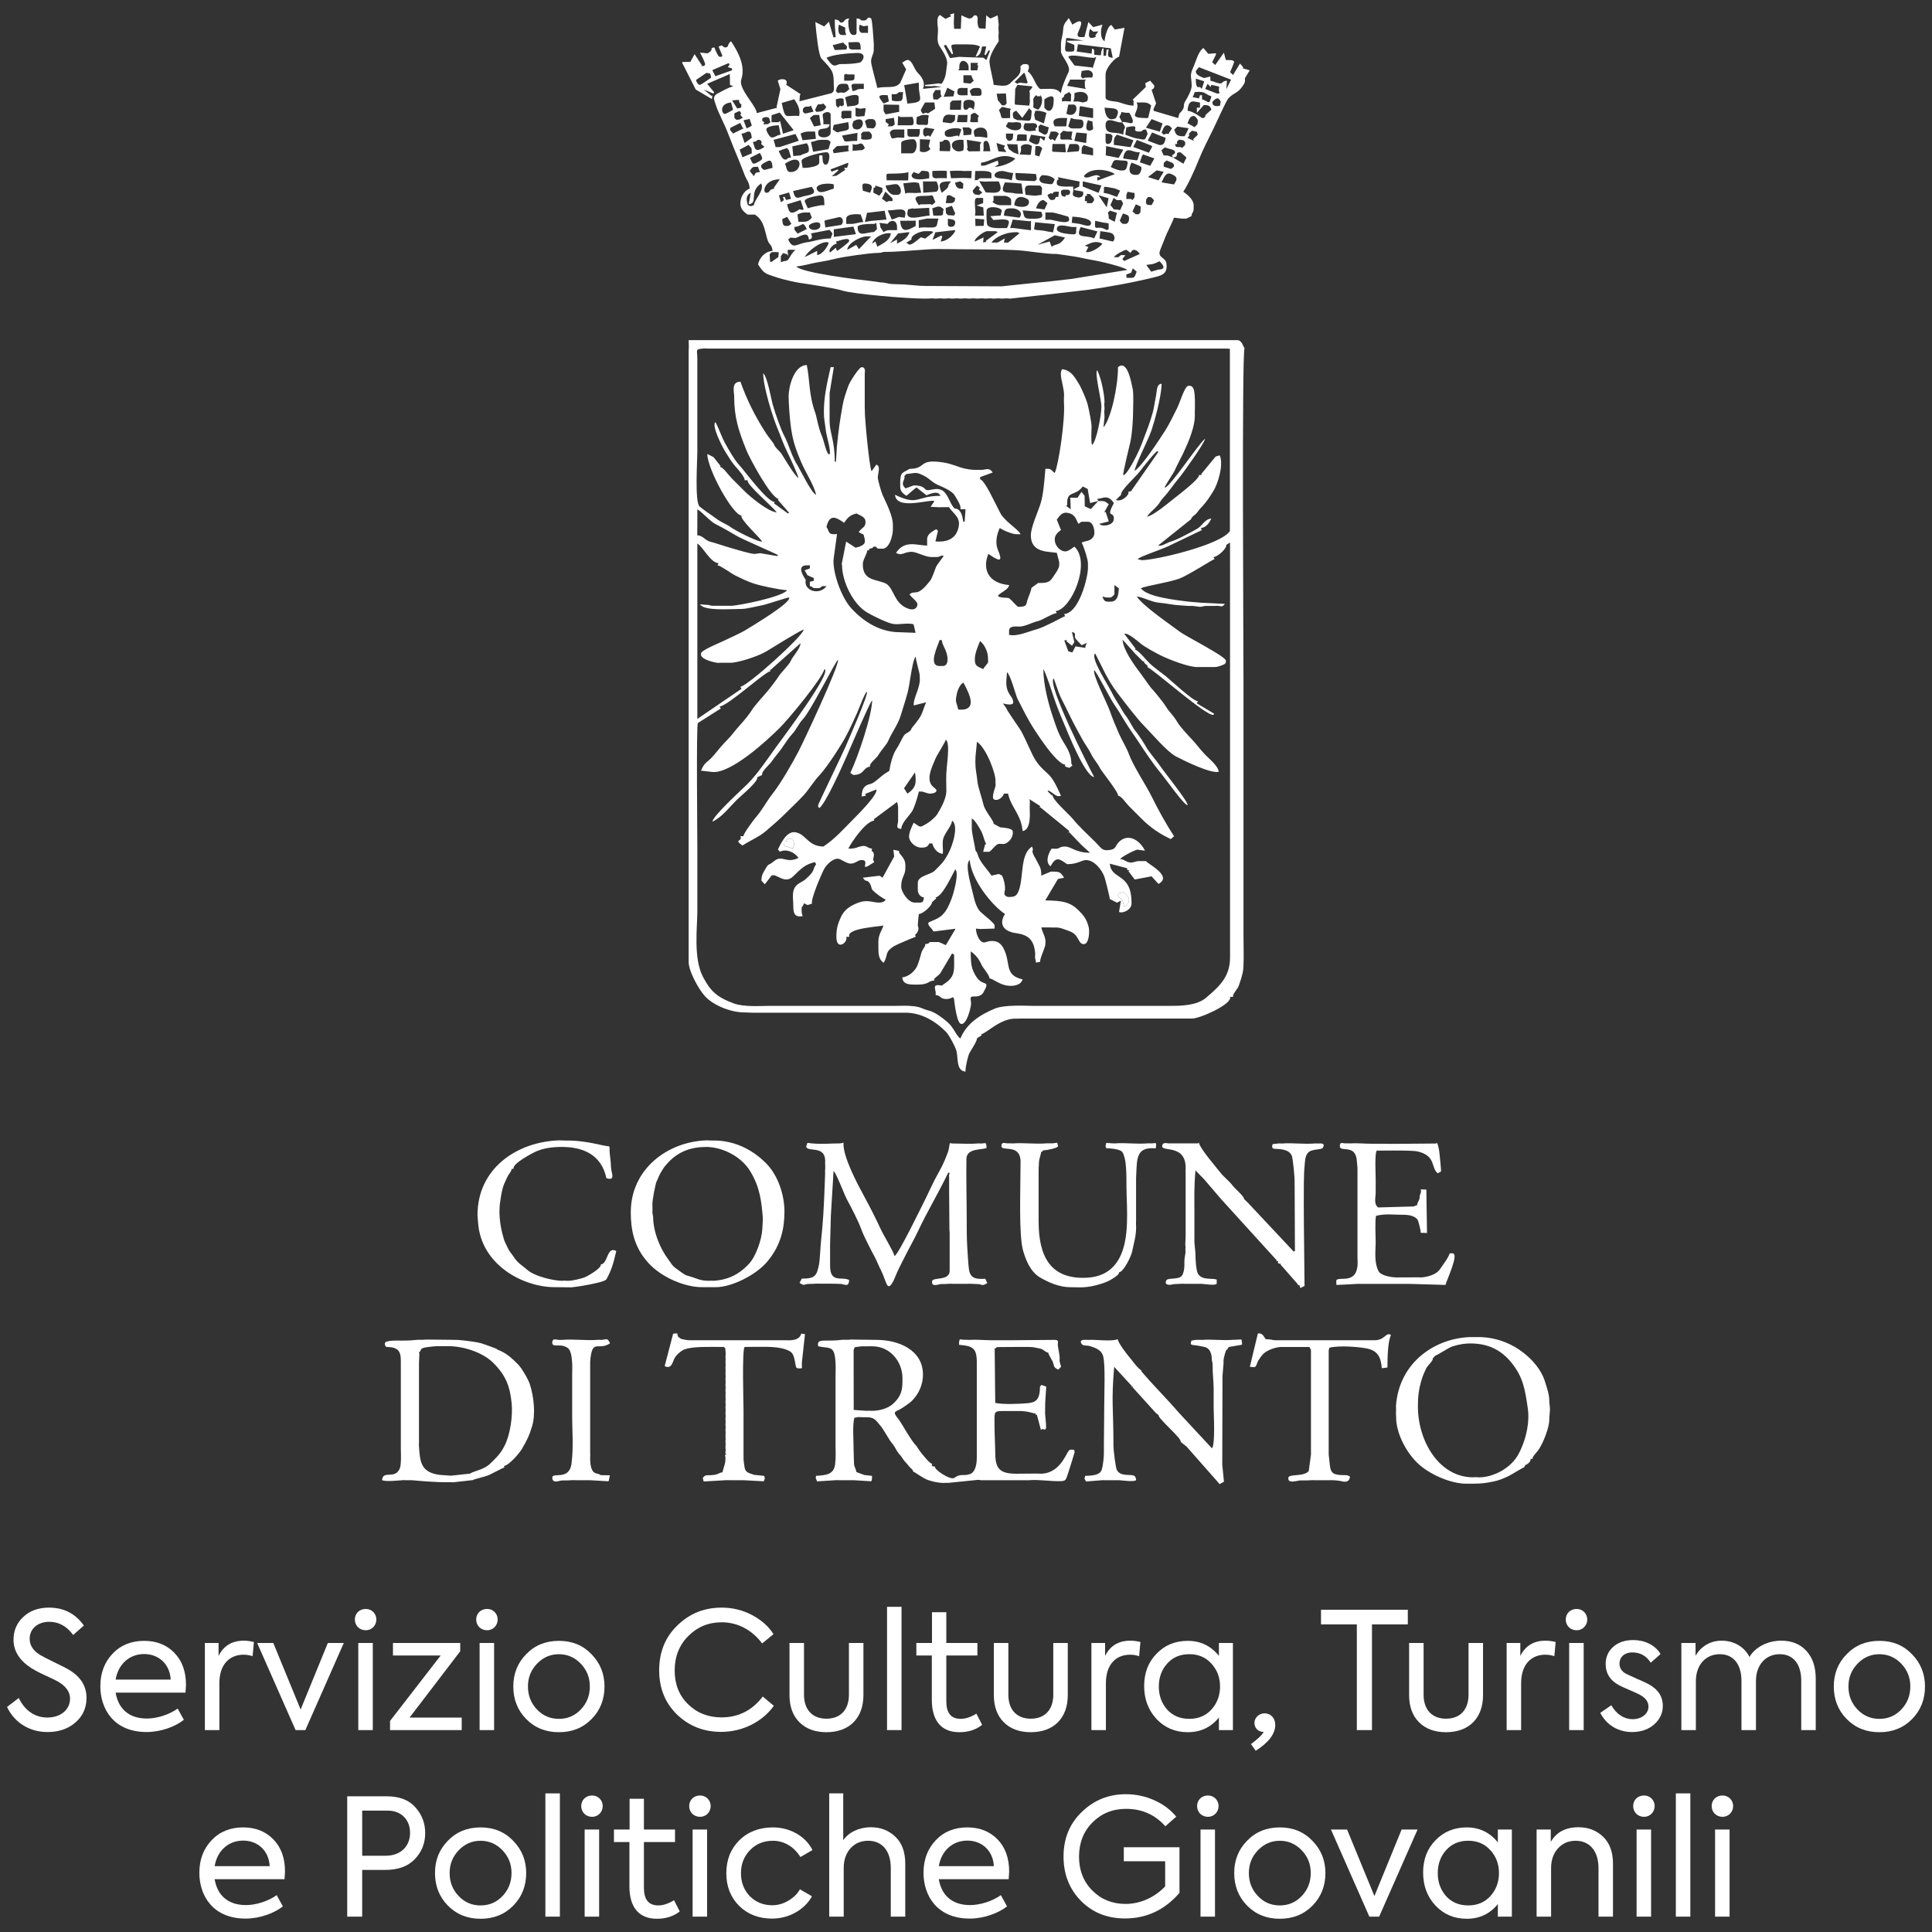 <?xml version="1.0" encoding="utf-8"?>
<!-- Generator: Adobe Illustrator 14.0.0, SVG Export Plug-In . SVG Version: 6.00 Build 43363)  -->
<!DOCTYPE svg PUBLIC "-//W3C//DTD SVG 1.0//EN" "http://www.w3.org/TR/2001/REC-SVG-20010904/DTD/svg10.dtd">
<svg version="1.0" id="Livello_1" xmlns="http://www.w3.org/2000/svg" xmlns:xlink="http://www.w3.org/1999/xlink" x="0px" y="0px"
	 width="155.906px" height="155.905px" viewBox="0 0 155.906 155.905" enable-background="new 0 0 155.906 155.905"
	 xml:space="preserve">
<rect x="0" y="0" width="155.906" height="155.905" fill="#333333" stroke="none"/>
<path fill-rule="evenodd" clip-rule="evenodd" fill="#FFFFFF" d="M72.186,101.355c-0.116-0.435-0.835-1.561-1.144-2.229
	c-0.384-0.828-0.827-1.703-1.265-2.508c-0.571-1.049-1.795-3.327-1.706-4.408c-0.031,0.013-0.217,0.058-0.286,0.058
	c-0.902,0-1.333,0.08-2.285,0l-0.344-0.044c-0.061,0.251-0.188,0.307,0.001,0.443c0.402,0.222,1.529-0.135,1.428,1.2l0.007,0.229
	v0.229c-0.019,0.154-0.021,0.147-0.007,0.342l-0.007,0.229l-0.032,0.857c-0.049,1.427-0.137,3.03-0.28,4.273
	c-0.065,0.573-0.099,1.654-0.179,2.039c-0.187,0.893-0.31,1.117-1.388,1.117l-0.178,0.34c0.438,0.292,0.298,0.099,0.737,0.087
	c0.289-0.009,0.35,0,0.698-0.026l0.229,0.007h0.229h0.229h0.229h0.229c0.039-0.01,0.792,0.02,0.813,0.024
	c0.343,0.073,0.569,0.228,0.614-0.317c-0.571-0.32-1.542,0.295-1.542-1.143v-1.772l0.063-2.286l0.216-3.601
	c0.22,0.154,0.861,1.896,1.081,2.297c0.291,0.533,0.917,1.73,1.166,2.427c0.205,0.573,0.871,1.83,1.071,2.206
	c0.198,0.372,0.307,0.687,0.546,1.158c0.168,0.333,0.348,0.938,0.478,1.133c0.241,0.36,0.616-0.636,0.661-0.746
	c0.168-0.416,0.392-0.849,0.603-1.273c0.442-0.891,0.921-1.722,1.216-2.357c0.702-1.512,1.58-2.936,2.441-4.729
	c0.223,0.161,0.075-0.007,0.057,0.229l0.007,0.229v0.229v0.229v0.229v0.229l0.024,3.258l0.019,0.229v0.229v0.229v0.229v0.229v0.229
	v0.229v0.229v0.229v0.229v0.229v0.229v0.229v0.229c0.083,1.004-1.421,0.546-1.421,0.971v0.058c0,0.395,0.571,0.143,0.7,0.141
	c0.304-0.005,0.411,0.002,0.786-0.026l0.229,0.007h0.229h0.229h0.229h0.229h0.228c0.175-0.021,0.584,0.022,0.814,0.021
	c0.369-0.003,0.337,0.216,0.785-0.085l-0.164-0.346c-1.339,0.114-1.3-0.439-1.384-1.482c-0.035-0.433-0.108-1.546-0.108-2.229
	c0-1.879-0.018-2.308-0.028-3.471c-0.007-0.794-0.015-1.883-0.002-2.487c0.02-0.932,1.384-0.695,1.63-0.901
	c-0.04-0.482-0.046-0.369-0.4-0.342l-0.229-0.008c-0.732,0.063-1.277,0.008-2.057,0.008c-0.366,0-0.249-0.175-0.345,0.337
	c-0.062,0.33-0.09,0.351-0.205,0.656c-0.148,0.394-0.335,0.815-0.582,1.246c-0.497,0.868-0.857,1.717-1.199,2.398
	C74.362,97.378,72.475,101.278,72.186,101.355"/>
<path fill-rule="evenodd" clip-rule="evenodd" fill="#FFFFFF" d="M57.788,103.87c1.252-0.003,3.223-0.972,4.146-2.082
	c1.106-1.332,1.368-2.693,1.368-4.02c0-1.298-0.485-2.901-1.5-3.914c-1.263-1.263-2.802-1.852-4.299-1.815l-0.458-0.017
	c-3.168,0.093-6.141,2.31-6.142,5.804c0,1.315,0.213,2.783,1.443,4.115c1.081,1.171,2.949,1.932,4.299,1.929H57.788z M52.646,97.184
	c-0.021-0.287,0.254-1.687,0.339-1.845c0.155-0.286,0.147-0.413,0.345-0.728c0.246-0.395,0.179-0.336,0.5-0.701
	c0.914-1.04,2.017-1.356,3.158-1.356c1.218,0,2.776,0.695,3.542,1.943c0.801,1.305,0.928,2.492,1.029,3.829l-0.007,0.229
	l-0.036,0.629c-0.048,0.859-0.521,2.229-1.113,2.844c-0.913,0.949-1.812,1.254-2.786,1.328l-0.229-0.008l-0.17,0.008
	c-0.781,0-0.938-0.198-1.782-0.423c-0.214-0.058-0.595-0.373-0.848-0.548c-0.355-0.246-0.47-0.504-0.642-0.729
	c-0.677-0.892-1.243-2.255-1.243-3.501c0-0.032-0.049-0.174-0.057-0.286l0.007-0.229v-0.229L52.646,97.184z"/>
<path fill-rule="evenodd" clip-rule="evenodd" fill="#FFFFFF" d="M102.696,92.325c0.012,0.026-0.145,0.313,0.098,0.373
	c0.035,0.009,0.372,0.012,0.602,0.047c0.237,0.037,0.728,0.126,0.864,0.568c0.066,0.212,0.243,1.746,0.208,2.212l0.007,0.229v0.229
	l0.021,4.801c-0.027,0.008,0.029,0.113,0.029,0.114l-0.125,0.103l-3.696-3.942l-0.319-0.31c0.053-0.165-0.729-0.83-0.917-1.079
	c-0.295-0.39-0.707-0.685-0.997-1.059c-0.307-0.396-1.68-1.973-1.715-2.4c-0.15,0.074,0.047,0.058-0.172,0.058
	c-0.813,0-1.333,0-2.285,0c-0.073,0-0.515-0.146-0.515,0.228c0,0.492,2.054-0.23,1.886,2.001l0.007,0.229v0.229v0.229v0.229v0.229
	v0.229v0.229v0.229v0.229v0.229v0.229v0.229v0.229v0.229v0.229v0.229v0.229v0.229v0.228v0.229v0.229v0.229v0.229l-0.029,0.684
	l0.022,0.173l-0.015,0.286l0.015,0.172l-0.059,0.342c-0.087,0.503,0.051,0.88-0.174,1.422c-0.201,0.484-1.144,0.233-1.31,0.465
	c-0.229,0.415,0.279,0.409,0.499,0.336c0.106-0.034,0.565-0.031,0.814-0.05l0.229,0.007h0.229h0.229h0.229h0.229h0.229
	c0.235-0.024,1.235,0.18,1.37-0.007v-0.35l-0.057,0.007c-0.238-0.132-1.148,0.104-1.464-0.484c-0.157-0.294-0.193-1.251-0.193-1.517
	c0-0.238-0.085-0.877-0.085-1.043c0-0.276,0-0.507,0-0.8c-0.001-0.544,0-1.041,0-1.601c-0.001-1.198-0.04-1.857,0.085-3.357
	l0.704,0.722l1.402,1.635l4.462,4.909l-0.055,0.05h0.171c-0.072,0.169-0.011,0.209,0.229,0.229l-0.051,0.045l1.421,1.621
	l-0.056,0.049h0.171l0.05,0.232l0.354-0.169c-0.004-1.57-0.061-4.445-0.061-6.637c0-1.206-0.007-2.378,0.068-3.076
	c0.028-0.255,0.011-0.748,0.275-1.036c0.315-0.343,1.055-0.203,1.198-0.403c0.179-0.323-0.02-0.366-0.343-0.342l-0.229-0.008
	c-1.045,0.086-1.823-0.063-2.742,0.008l-0.229-0.008L102.696,92.325z"/>
<path fill-rule="evenodd" clip-rule="evenodd" fill="#FFFFFF" d="M93.269,92.668c0.041-0.499,0.104-0.434-0.343-0.399l-0.229-0.008
	c-1.045,0.086-1.822-0.063-2.741,0.008l-0.229-0.008l-0.457-0.032l-0.059,0.268l0.07,0.168c0.079-0.015,0.597,0.027,0.822,0.083
	c0.504,0.124,0.512,0.226,0.646,0.674c0.121,0.4,0.149,1.265,0.147,1.547c-0.005,1.471,0.058,2.021,0.058,3.002
	c0,1.706-0.089,4.971-3.239,5.136c-2.912,0.153-3.902-1.671-3.902-4.536c0-0.915,0-1.742,0-2.657c0-0.455,0-0.889,0-1.344
	c0-0.3,0.001-0.301,0.031-0.815c0.015-0.255,0.195-0.735,0.169-0.799l0.142-0.048l-0.027-0.066c0.41-0.035,1.144-0.174,1.257-0.344
	l-0.068-0.282l-0.39,0.048l-0.229-0.001h-0.229c-0.946,0.079-1.832-0.062-2.741,0.008l-0.229-0.008H81.27
	c-0.076,0.013-0.456-0.152-0.456,0.179v0.057c0,0.453,1.542-0.25,1.542,1.258c0,2.203-0.162,5.911,0.212,7.19
	c0.194,0.668,0.555,1.67,1.369,2.146c0.695,0.406,1.571,0.78,2.419,0.78c0.701,0,1.086,0.071,1.934-0.119
	c0.269-0.061,0.838-0.221,1.162-0.385c0.236-0.12,0.921-0.506,0.847-0.696c0.39-0.042,0.995-1.329,1.059-1.672
	c0.111-0.603,0.382-1.346,0.313-2.271l0.007-0.229v-0.229V98.04v-0.229v-0.229v-0.229v-0.229v-0.229v-0.229v-0.229v-0.229v-0.229
	v-0.229v-0.229v-0.229v-0.229l0.033-0.743C91.759,93.154,91.954,92.559,93.269,92.668"/>
<path fill-rule="evenodd" clip-rule="evenodd" fill="#FFFFFF" d="M110.652,92.296c-0.518,0-1.217-0.066-1.729-0.027l-0.229-0.008
	h-0.229c-0.045,0.011-0.343-0.141-0.343,0.179v0.057c0,0.525,1.287-0.232,1.372,1.2l0.046,0.516l0.004,0.229v0.229v0.229v0.229
	v0.229v0.229v0.229v0.229v0.229v0.229v0.229v0.229v0.229v0.229v0.229v0.229v0.229v0.229v0.229v0.229v0.229v0.229v0.229v0.229v0.229
	v0.229v0.229v0.229v0.229v0.229v0.229v0.229c0.177,2.258-1.447,1.412-1.707,1.771v0.35l0.059,0.029l1.713-0.088l0.229,0.002h0.229
	h0.229h0.229h0.229h0.229h0.229h0.228h0.229h0.229h0.229h0.229h0.229h0.228h0.229h0.229h0.229h0.229l2.914,0.084
	c0.085-0.348,1.134-2.549,0.57-2.549h-0.229c-0.073,0.314-0.558,0.954-0.805,1.31c-0.304,0.438-1.056,0.602-1.48,0.634l-0.229-0.007
	l-1.771,0.007c-0.356,0-1.18-0.118-1.429-0.457c-0.415-0.754-0.257-1.726-0.257-2.329c0-0.514-0.07-1.719,0.028-2.187
	c0.806-0.188,1.335-0.083,2.014-0.086c0.381-0.002,1.048,0.003,1.334,0.397c0.075,0.104,0.292,0.964,0.252,1.061l0.514,0.014
	l-0.053-3.5l-0.461-0.017c0.104,0.269-0.074,0.318-0.086,0.662c-0.011,0.278-0.175,0.321-0.199,0.611l-0.29,0.105l-2.853,0.08
	c-0.374-0.264-0.2-0.84-0.2-1.143c0-0.407,0-0.752,0-1.144c0-0.36-0.091-2.089,0.086-2.3c1.161,0,2.888-0.041,3.354,0.08
	c1.438,0.376,0.999,1.262,1.559,1.748c0.38-0.182,0.256-0.089,0.258-0.471c0.001-0.106-0.049-0.512-0.059-0.626
	c-0.025-0.303-0.088-1.109-0.256-1.36c-0.15,0.074,0.047,0.058-0.172,0.058c-1.167,0-2.266,0.028-3.414,0.027
	C111.769,92.296,111.234,92.296,110.652,92.296"/>
<path fill-rule="evenodd" clip-rule="evenodd" fill="#FFFFFF" d="M41.447,94.325c-0.163-0.395,1.5-1.271,1.839-1.419
	c0.618-0.268,1.357-0.353,2.046-0.353c1.656,0,3.189,0.579,3.6,2.515c0.128,0.03,0.131,0.058,0.286,0.058
	c0.341,0,0.152-0.466,0.118-0.69c-0.061-0.398-0.017-0.321-0.072-0.842c-0.029-0.273-0.075-0.552-0.074-0.769
	c0.002-0.439,0.07-0.263-0.531-0.398c-1.093-0.247-2.064-0.411-3.04-0.388l-0.458-0.017c-3.485,0.101-6.627,2.297-6.627,6.018v0.058
	l0.047,0.572c0.239,3.416,3.656,5.204,6.18,5.2l1.371,0.013c0.245-0.013,2.602-0.367,2.8-0.641c0.414-0.752,0.557-1.244,0.8-2.286
	c-0.772-0.435-0.651,1.032-1.257,1.086c0.105,0.255-0.915,0.863-1.229,1.004c-0.326,0.146-1.063,0.311-1.4,0.311H45.79l-0.286-0.015
	l-0.171,0.015c-0.505,0-2.119-0.294-2.81-0.904c-0.527-0.465-0.69-0.455-1.122-1.106c-0.173-0.262-0.292-0.33-0.451-0.693
	c-0.101-0.231-0.235-0.461-0.297-0.678c-0.17-0.594-0.482-1.778-0.287-3.017c0.07-0.449,0.137-1.001,0.328-1.442
	c0.067-0.156,0.223-0.496,0.296-0.633c0.082-0.155,0.336-0.438,0.287-0.558H41.447z"/>
<path fill-rule="evenodd" clip-rule="evenodd" fill="#FFFFFF" d="M85.51,109.496c-0.024-0.186-0.07-0.486-0.14-0.869
	c-0.049-0.267,0.151-0.503-0.261-0.503c-1.29,0-2.249,0.029-3.442,0.029c-0.568,0-1.117,0-1.686-0.001
	c-0.518,0-1.218-0.066-1.728-0.028l-0.229-0.007h-0.229l-0.344-0.036c-0.028,0.114-0.056,0.117-0.056,0.271v0.172
	c1.03,0.086,1.429,0.212,1.429,1.372v7.716c0,0.601-0.125,1.189-0.549,1.34c-0.579,0.204-0.719-0.094-1.279,0.317
	c-0.333,0.183-1.635-0.69-1.543-0.915c-0.216-0.018-0.318-0.068-0.229-0.229c-0.194-0.016-0.619-0.566-0.811-0.789
	c-0.059-0.068-0.313-0.413-0.35-0.482c-0.11-0.202-0.174-0.216-0.336-0.431c-0.186-0.247-0.539-0.805-0.635-0.969
	c-0.073-0.124-0.451-0.766-0.596-0.943c-0.462-0.565-0.318-0.564,0.108-0.773c0.2-0.098,0.828-0.532,0.977-0.685
	c0.574-0.583,0.9-1.323,0.9-2.129c0-1.98-1.959-2.803-3.771-2.801l-2.057-0.025l-0.229,0.019h-0.229h-0.229
	c-0.36,0.034-0.455,0.063-1.144,0.063c-0.566,0-0.901-0.03-0.798,0.458c0.849,0.197,1.256-0.068,1.372,0.975
	c0.07,0.631,0.028,0.982,0.028,1.469c0,0.953,0,1.818,0,2.771c0,0.932,0,1.842,0,2.772c0,0.52,0.041,0.85-0.028,1.498
	c-0.099,0.92-0.786,0.911-1.543,0.975l-0.026,0.177l0.108,0.268l1.575-0.1l0.229,0.005h0.229h0.229h0.229h0.229h0.229l1.429,0.087
	c0.028-0.108,0.056-0.111,0.056-0.266v-0.171l-0.627-0.07l-0.624-0.232c-0.118-0.465-0.209-0.415-0.206-0.826
	c0.001-0.143-0.029-0.646-0.029-1.044c0-0.778-0.099-1.845,0.057-2.515l0.342-0.059l0.458,0.019
	c0.765-0.035,0.863,0.128,1.359,0.742c0.213,0.265,0.674,1.108,0.852,1.313c0.187,0.216,0.3,0.426,0.412,0.628
	c0.127,0.23,0.326,0.393,0.461,0.616c0.191,0.314,0.328,0.372,0.525,0.652c0.089,0.128,0.382,0.309,0.333,0.433
	c0.138,0.016,0.776,0.535,1.207,0.679c0.536,0.18,0.843,0.21,1.192,0.236l0.229-0.007h0.229l2.396-0.244l0.231,0.029h0.229h0.229
	h0.229h0.229h0.229h0.229h0.229h0.229h0.229h0.229h0.229h0.229h0.229h0.229h0.229h0.229h0.228c0.704-0.061,1.628,0.079,2.356,0.079
	c0.682,0,0.572-0.056,0.861-0.9c0.028-0.083,0.438-1.377,0.438-1.415v-0.058c0-0.131-0.039-0.171-0.171-0.171h-0.172
	c-0.293,0-0.646,1.874-2.342,1.943l-0.344-0.014l-1.656,0.014c-1.383,0-1.714-0.423-1.714-1.715c0-0.425-0.058-1.459-0.058-2.172
	c0-1.086-0.086-1.172,0.643-1.172c0.397,0,0.774,0,1.172,0c0.265,0,0.282-0.008,0.644,0.026c0.357,0.034,0.607,0.153,0.855,0.174
	l-0.027,0.066l0.138,0.058l0.318,1.198c0.18-0.082-0.019-0.064,0.2-0.064c0.008,0,0.113,0.056,0.114,0.057l0.103-0.126l-0.006-0.331
	l-0.074-0.854l0.012-0.918l0.064-0.973l0.015-0.284l-0.393-0.137l-0.109,0.148c-0.012,1.077-0.338,1.271-1.051,1.333
	c-0.602,0.053-1.958,0.11-2.56-0.03l-0.046-4.4l0.057,0.011l0.114-0.114c0.827-0.012,1.665-0.011,2.504-0.012
	c0.54-0.001,0.537,0.056,0.824,0.097c0.518,0.073,0.533,0.336,0.831,0.361c-0.033,0.086,0.297,0.6,0.339,0.699
	c0.168,0.403,0.024,0.462,0.462,0.672l0.226-0.23l-0.121-0.453L85.51,109.496z M72.142,113.212c-0.584,0.57-1.465,0.668-2.001,0.628
	l-0.229,0.007l-1.027-0.071l0.006-0.222l-0.007-4.515c0-0.132,0.044-0.26,0.115-0.331l0.514-0.063l0.856-0.006
	c1.511,0,2.457,1.286,2.457,2.572C72.826,111.978,72.838,112.531,72.142,113.212z"/>
<path fill-rule="evenodd" clip-rule="evenodd" fill="#FFFFFF" d="M32.346,116.94c0,0.209,0.059,1.248-0.091,1.581
	c-0.402,0.895-1.354,0.081-1.423,0.92c0.26,0.146,1.317,0.029,1.714,0l0.229,0.007h0.229h0.229l1.143,0.096l1.085,0.059l0.229,0.003
	h0.228h0.229h0.229c0.027,0.009,0.167,0.014,0.228,0.007l1.542-0.173c0.148-0.098,0.908-0.235,1.347-0.427
	c0.111-0.049,1.151-0.595,1.224-0.601l-0.062-0.111c0.417-0.037,1.267-1.042,1.471-1.394c0.441-0.759,0.578-1.049,0.813-1.819
	c0.295-0.963,0.142-2.407-0.189-3.404c-0.137-0.411-0.661-1.302-0.962-1.602c-0.536-0.536-0.954-0.896-1.542-1.129
	c-0.193-0.076-0.108-0.101-0.393-0.192c-0.137-0.044-0.351-0.132-0.436-0.161c-0.336-0.114-0.487-0.194-0.88-0.271
	c-0.461-0.09-1.556-0.229-1.877-0.205l-0.229-0.007l-2.056-0.019l-0.229,0.019h-0.229h-0.229c-0.487,0.044-0.587,0.066-1.256,0.064
	c-0.461-0.001-1.372-0.036-1.372,0.229v0.057c0,0.129,0.045,0.126,0.115,0.229c1,0,1.171,0.382,1.171,1.129c0,0.503,0,0.943,0,1.43
	c0,0.972,0,1.856,0,2.829C32.346,115.045,32.346,115.962,32.346,116.94 M33.81,115.726v-0.229v-0.229v-0.229v-0.229v-0.229v-0.229
	v-0.229v-0.229v-0.229v-0.229v-0.229v-0.228v-0.229v-0.229v-0.229v-0.229v-0.229v-0.229v-0.229v-0.229v-0.229v-0.229v-0.229v-0.229
	v-0.229l0.034-0.743c0.017-0.007-0.039-0.112-0.041-0.113c0.262-0.192-0.003-0.346,0.642-0.433c0.247-0.033,0.652-0.082,0.786-0.082
	h0.972c1.139,0,2.724,0.468,3.613,1.357c1.026,1.026,1.343,1.929,1.474,3.271c0.092,0.947-0.094,2.45-0.561,3.382
	c-0.327,0.65-0.603,0.915-1.168,1.464c-0.53,0.516-1.297,0.581-1.644,0.813l-1.537,0.165l-0.463-0.034
	c-2.05-0.066-2.017-1.125-2.114-2.417l0.007-0.229v-0.229v-0.229V115.726z"/>
<path fill-rule="evenodd" clip-rule="evenodd" fill="#FFFFFF" d="M118.706,107.896c-2.849,0.068-5.789,1.99-6.057,5.544l0.007,0.229
	v0.229l-0.007,0.171l0.015,0.286c-0.015,1.212,0.734,2.722,1.656,3.644c0.989,0.989,2.771,1.729,3.985,1.729
	c0.849,0,1.301,0.023,2.26-0.186c0.38-0.083,0.718-0.204,1.216-0.452c0.206-0.103,1.114-0.669,1.21-0.677l0.098-0.192
	c0.216-0.058,0.483-0.332,0.416-0.493h0.172c-0.063-0.152,0.335-0.527,0.475-0.729c0.094-0.134,0.3-0.511,0.417-0.781
	c0.177-0.409,0.458-1.19,0.451-1.646c-0.003-0.176,0.058-0.708,0.057-0.83c0-0.205-0.059-0.511-0.058-0.772
	c0.001-0.438-0.218-1.086-0.362-1.535c-0.388-1.199-1.472-2.191-2.386-2.726c-0.999-0.583-2.077-0.835-3.107-0.811H118.706z
	 M115.849,109.382c0.139-0.012,1.013-0.621,1.376-0.737c0.55-0.176,1.036-0.234,1.423-0.234c1.39,0,2.483,0.487,3.363,1.604
	c0.891,1.13,1.054,2.075,1.284,3.686c0.134,0.935-0.06,2.301-0.734,3.598c-0.64,1.231-2.125,1.916-3.17,1.916h-0.058l-0.285-0.015
	l-0.172,0.015c-2.744,0-4.456-2.921-4.456-5.716c0-0.775,0.06-1.369,0.307-2.184c0.097-0.317,0.216-0.59,0.36-0.889
	c0.115-0.238,0.6-0.643,0.532-0.814L115.849,109.382z"/>
<path fill-rule="evenodd" clip-rule="evenodd" fill="#FFFFFF" d="M96.137,108.182c0.04,0.096-0.249,0.34,0.239,0.373
	c0.262,0.018,0.652,0.104,0.798,0.136c0.534,0.112,0.62,0.663,0.62,1.091c0,0.035,0.057,0.188,0.057,0.286
	c0,0.804,0.085,1.47,0.086,1.958c0,0.543-0.001,1.04,0,1.6c0,0.391,0.149,3.029-0.143,3.244l-2.585-2.785l-0.84-0.938l-1.563-1.688
	l-0.726-0.824l0.056-0.052c-0.244-0.021-0.869-0.936-1.074-1.158c-0.124-0.134-0.846-1.087-0.868-1.356
	c-0.514,0.212-1.768,0.014-2.343,0.057l-0.229-0.007c-0.054,0.012-0.57-0.054-0.352,0.31c0.127,0.212,0.387,0.108,0.703,0.203
	c0.596,0.179,0.942,0.39,1.052,0.822c0.181,0.71,0.083,2.971,0.083,3.987c0,1.224-0.036,3.025-0.028,3.844
	c0.002,0.239-0.053,0.929-0.177,1.324c-0.158,0.505-1.018,0.464-1.338,0.491l-0.047,0.23l0.118,0.22l1.357-0.106l0.229,0.006h0.229
	h0.229h0.229h0.229c0.29-0.029,1.327,0.173,1.543-0.007c-0.04-0.468-0.235-0.386-0.79-0.428c-0.212-0.016-0.56-0.048-0.756-0.373
	c-0.119-0.199-0.283-1.671-0.283-1.943c0-3.206-0.186-3.487,0.058-6.401l1.426,1.552l-0.055,0.049h0.171l-0.054,0.05l1.877,2.075
	l0.226,0.177c-0.098,0.241,1.894,1.88,1.779,2.156l0.477,0.383l2.653,3.007l-0.041,0.046l0.4-0.229l-0.137-1.377l0.019-7.146
	l0.085-1.026c-0.004-0.25-0.013-0.342,0.101-0.726c0.149-0.504,0.006-0.109,0.329-0.592l1.037-0.178l0.031-0.056l-0.04-0.345
	l-0.06-0.027l-0.398,0.022l-0.229,0.005c-0.874,0.073-1.676-0.057-2.513,0.007l-0.229-0.007h-0.229L96.137,108.182z"/>
<path fill-rule="evenodd" clip-rule="evenodd" fill="#FFFFFF" d="M54.895,108.002c-0.504-0.334,0.098-0.453-0.576-0.376
	l-0.681,2.615c0.48,0.233,0.599-0.16,0.758-0.561c0.113-0.283,0.547-0.697,0.895-0.808c0.72-0.229,1.919-0.178,3.137-0.178
	l0.103,0.126l0.03,0.445l-0.019,0.172l0.015,0.286l-0.015,0.172l0.015,0.285l-0.015,0.172l0.015,0.285l-0.015,0.172l0.015,0.286
	l-0.015,0.171l0.015,0.286l-0.015,0.171l0.015,0.286l-0.015,0.172l0.015,0.285l-0.015,0.172l0.015,0.285l-0.015,0.172l0.015,0.286
	l-0.015,0.171l0.015,0.286l-0.015,0.171l0.015,0.286l-0.015,0.172l0.015,0.285l-0.015,0.172l0.015,0.286l-0.015,0.171l0.015,0.286
	l-0.015,0.172l0.015,0.285l-0.015,0.172l0.015,0.285l-0.015,0.172l0.015,0.286l-0.015,0.171c0,0.207-0.013,0.056,0.058,0.114
	c-0.183,0.273-0.076,0.036-0.058,0.286l-0.007,0.229c0.023,0.216-0.252,0.896-0.221,0.972c-0.351,0.029-0.284,0.191-0.916,0.23
	c-0.342,0.021-0.494-0.058-0.684,0.227l0.069,0.283l1.817-0.106l0.229,0.002h0.229h0.229h0.229h0.229h0.229l1.657,0.088l0.088-0.221
	l-0.044-0.214l-0.842-0.088c-0.2-0.104-0.565-0.106-0.709-0.442c-0.041-0.095-0.123-0.715-0.123-0.831c0.002-0.456,0-0.828,0-1.285
	c0-0.867,0-1.688,0-2.572c0-0.63-0.133-4.925,0.086-5.188c1.188,0,2.431-0.088,3.251,0.178c0.589,0.19,0.671,0.362,0.788,0.877
	c0.151,0.67,0.008,0.709,0.589,0.66l-0.007-0.229v-0.229l0.252-2.29l-0.304-0.042c-0.148,0.633-1.038,0.533-1.298,0.533
	c-0.458,0-0.827-0.001-1.285-0.001c-0.867,0.001-1.688,0.001-2.571,0.001c-0.873,0-1.726,0-2.6-0.001
	c-0.457,0-0.829-0.004-1.286,0.001C55.541,108.154,55.041,108.099,54.895,108.002"/>
<path fill-rule="evenodd" clip-rule="evenodd" fill="#FFFFFF" d="M111.963,110.354c0-0.9,0.033-2.103,0.286-2.629
	c-0.451-0.254-0.451,0.436-1.357,0.429c-0.438-0.003-0.79,0-1.229,0c-0.828,0-1.611-0.001-2.456-0.001
	c-0.829,0.001-1.612,0.001-2.457,0.001c-0.416,0-0.813,0-1.229-0.001c-0.229,0-0.371-0.002-0.6,0.001
	c-0.226,0.002-0.341-0.086-0.786-0.086c-0.168-0.251-0.287-0.53-0.629-0.458l-0.646,2.683c0.403,0.036,0.449,0.138,0.609-0.351
	c0.043-0.129,0.28-0.483,0.449-0.661c0.343-0.359,1.087-0.585,1.473-0.585h2.285c0.065,0.243,0.114,0.101,0.114,0.286v8.401
	l-0.178,1.323c-0.423,0.501-1.65,0.197-1.65,0.563v0.058c0,0.408,0.781,0.143,0.929,0.14c0.377-0.006,0.565,0.008,1.014-0.025
	l0.229,0.007h0.229h0.229h0.229h0.229h0.229c0.154-0.019,0.771,0.023,0.928,0.068c0.286,0.082,0.688,0.135,0.729-0.361
	c-0.123-0.069-0.167-0.114-0.343-0.114c-1.203,0-1.223-0.209-1.314-1.144l-0.058-0.514l0.001-8.345c0-0.154,0.027-0.158,0.057-0.286
	c0.853-0.198,2.369-0.06,2.978,0.056c0.932,0.176,1.178,0.716,1.251,1.602L111.963,110.354z"/>
<path fill-rule="evenodd" clip-rule="evenodd" fill="#FFFFFF" d="M48.543,108.124l-0.229-0.007c-1.033,0.085-1.889-0.074-2.97,0.007
	h-0.229c-0.082,0.007-0.391-0.084-0.47-0.005c-0.115,0.114-0.122,0.392,0.053,0.436c0.252,0.064,0.713-0.08,1.127,0.23
	c0.443,0.333,0.347,1.885,0.347,2.068c0,1.201,0,2.313,0,3.515c0,1.125,0.12,2.353-0.05,3.713c-0.186,1.487-1.618,0.637-1.555,1.202
	c0.052,0.464,0.56,0.188,0.791,0.184c0.341-0.005,0.488,0.006,0.9-0.025l0.229,0.007h0.229h0.229h0.229h0.229h0.229l1.426,0.084
	l0.066-0.021l0.089-0.462l-0.725-0.008c-0.314-0.211-0.591-0.022-0.777-0.598c-0.078-0.238-0.103-0.698-0.08-1.003l-0.007-0.229
	v-0.229v-0.229v-0.229v-0.229v-0.229v-0.229v-0.229v-0.229v-0.229v-0.229v-0.229v-0.229v-0.229v-0.229v-0.229v-0.229v-0.229v-0.229
	v-0.229v-0.229v-0.229v-0.229v-0.229v-0.229v-0.229v-0.229v-0.229v-0.228v-0.229v-0.229v-0.229v-0.229
	c0.155-1.958,0.627-0.829,1.607-1.485C49.005,107.941,48.999,108.09,48.543,108.124"/>
<path fill-rule="evenodd" clip-rule="evenodd" fill="#FFFFFF" d="M99.847,27.448l-44.274,0l0.014,0.502l-0.015,0.336v0.335v0.335
	v0.335v0.335v0.335v0.335v0.335v0.334V31.3v0.335v0.335v0.334v0.335v0.335v0.335v0.335v0.335v0.335v0.335v0.335v0.335v0.335v0.335
	v0.335v0.335v0.335v0.335v0.334V38v0.335v0.335v0.334v0.335v0.335v0.335v0.334v0.335v0.335v0.335v0.335v0.335v0.335v0.335v0.335
	v0.335v0.335v0.335v0.335V44.7v0.335v0.335v0.335v0.335v0.335v0.334v0.335v0.335v0.334v0.335v0.335v0.334v0.335v0.335v0.335v0.334
	v0.335v0.335v0.335v0.335v0.335v0.335v0.335v0.335v0.335v0.335v0.335v0.335v0.335v0.335v0.334v0.335v0.335v0.335v0.334v0.335v0.335
	v0.335v0.334v0.335v0.335v0.335v0.335v0.335v0.335v0.335v0.335v0.335v0.335v0.335v0.334v0.335v0.335v0.335v0.334v0.335v0.335v0.335
	v0.334v0.335v0.335v0.335v0.335v0.335v0.335v0.335v0.335v0.335v0.335v0.335v0.335v0.335v0.335v0.335v0.335v0.335v0.335v0.334v0.335
	v0.335v0.335v0.334v0.335v0.335v0.335v0.335v0.335v0.335v0.335v0.335v0.335v0.335v0.335v0.335v0.335v0.335v0.335v0.335
	c-0.068,0.77,0.824,2.342,1.308,2.868c0.757,0.822,2.232,1.345,3.286,1.319l0.67,0.024h0.669h0.67h0.67h0.669h0.67h0.669h0.67h0.67
	h0.669h0.669h0.67h0.669h0.67h0.67h0.67h0.669h0.67h0.669c1.191-0.054,2.371,0.457,3.457,1.546c0.236,0.236,0.776,1.235,0.853,1.589
	c0.125,0.579-0.026,1.553,0.713,1.614c0-0.495,0.229-1.282,0.295-1.445c0.064-0.16,0.694-1.068,0.626-1.235l0.398-0.26l-0.063-0.074
	c0.448-0.05,1.588-1.357,2.93-1.257l0.336-0.011h0.335h0.335h0.335h0.334h0.335h0.335h0.335h0.335h0.335h0.335h0.335h0.335h0.335
	h0.335h0.334h0.335h0.335h0.335h0.335h0.335h0.335h0.335h0.335h0.335h0.335h0.334h0.335h0.335h0.335h0.335h0.335h0.335h0.335h0.334
	h0.335h0.335h0.335h0.335h0.335h0.335h0.335c0.57,0.054,3.333-1.174,3.097-1.748h0.251c-0.082-0.197,0.359-0.617,0.456-0.898
	c0.127-0.365,0.21-0.603,0.323-1.073c0.115-0.483,0.058-2.279,0.058-3.137c0-2.261,0-4.522,0-6.783c0-4.494,0-8.989,0-13.483
	c0-2.694-0.142-26.61,0.084-26.966C100.322,27.951,100.204,27.448,99.847,27.448 M59.831,41.601
	c-0.127,0.307,1.412,1.702,1.674,2.094c-0.228,0.094-2.069-0.803-2.635-1.218c-0.224-0.164-0.665-0.316-1.155-0.686
	c-0.368-0.277-0.926-0.632-1.262-0.919c-0.399-0.342-0.181-3.742-0.181-4.358c0-1.49,0-2.889,0-4.354c0-0.765,0-1.438,0-2.178
	c0-0.401,0-0.711,0-1.088c0-0.674-0.226-0.716,0.544-0.774l0.335,0.01h0.335h0.335h0.335h0.334h0.335h0.334h0.335h0.334h0.335h0.334
	h0.335h0.334h0.335h0.335h0.335h0.335h0.335h0.335h0.334h0.335h0.335h0.335h0.334h0.335h0.335h0.335h0.335h0.335h0.334h0.335h0.335
	h0.335h0.335h0.334h0.335h0.335h0.335h0.335h0.334h0.335h0.335h0.335h0.334h0.335h0.335h0.335h0.335h0.334h0.335h0.334h0.335h0.334
	h0.335h0.334h0.335h0.334h0.335h0.334h0.335h0.335h0.335h0.335h0.335h0.335h0.335h0.334h0.335h0.335h0.335h0.335h0.335h0.335h0.335
	h0.334h0.336h0.334h0.335h0.335h0.335h0.335h0.335h0.335h0.335h0.335h0.334h0.335h0.335h0.335h0.335h0.335h0.335h0.335h0.335h0.335
	h0.334h0.335h0.335h0.335h0.335h0.335h0.335h0.335h0.334h0.336h0.334h0.335h0.335h0.335h0.335h0.335h0.335h0.335h0.335h0.334h0.335
	h0.335h0.335h0.335h0.335h0.335h0.335h0.335h0.335h0.335h0.335l0.25,0.018v14.711c-0.747,1.116-5.98,2.345-7.116,2.345
	c-0.001,0-0.309-0.073-0.335-0.083c0.135-0.186,1.864-0.755,2.473-1.043c0.315-0.15,2.715-1.301,2.718-1.301L96.91,42.61
	c0.451-0.042,0.677-0.441,0.845-0.758c-0.492,0.011-0.733,0.542-1.073,0.769c-0.253,0.168-0.91,0.496-1.037,0.565
	c-0.31,0.169-0.827,0.424-1.201,0.533c-0.294,0.086-0.849,0.494-1.042,0.226l0.059,0.074l2.666-2.132
	c-0.028-0.121,0.275-0.32,0.371-0.413c0.191-0.188,0.182-0.255,0.439-0.524c0.465-0.482,0.692-0.876,0.96-1.295
	c0.424-0.666,0.856-2.228,0.528-2.912l-0.33,0.102l-1.168,1.422L97,38.334H96.75c0.102,0.259-1.52,1.511-1.888,1.797
	c-0.422,0.328-1.809,1.512-2.298,1.553c0.202-0.302,0.473-0.501,0.733-0.773c0.324-0.337,0.28-0.428,0.584-0.755
	c0.476-0.509,0.708-0.923,1.226-1.539c0.365-0.433,2.044-2.781,2.145-3.214c-0.483,0.324-2.944,4.078-3.265,3.936
	c-0.031-0.07,0.722-1.173,0.801-1.361c0.146-0.344,0.525-1.047,0.683-1.382c0.396-0.845,1.024-2.219,0.944-3.287l0.011-0.336v-0.335
	v-0.334c-0.031-0.268,0.041-1.172-0.429-1.172h-0.084c-0.315,0-0.669,1.303-0.936,1.829c-0.258,0.512-0.65,1.32-0.928,1.75
	c-0.492,0.763-1.853,2.862-2.49,3.289c0.038-0.46,1.1-2.497,1.367-3.287c0.236-0.7,0.81-2.755,0.81-3.748
	c-0.405,0.044-0.37,0.509-0.448,0.968c-0.04,0.241-0.122,0.622-0.181,0.982c-0.068,0.417-0.384,1.374-0.627,1.988
	c-0.265,0.668-0.351,1.034-0.782,1.896c-0.224,0.45-0.852,1.628-1.06,1.536c-0.041-0.093,0.475-2.264,0.532-2.477
	c0.189-0.696,0.263-2.073,0.263-2.485c0-0.457,0.062-1.59-0.032-2.001c-0.104-0.457-0.41-2.39-1.182-1.746
	c0,1.595-0.572,4.167-1.172,4.857l0.075-0.755l0.009-0.083l-0.021-0.418l0.021-0.251l-0.021-0.418l0.021-0.084
	c0-0.567-0.232-1.86-0.586-2.596c-0.239,0.173,0.335,2.374,0.335,2.931c0,0.717-0.412,2.852-0.754,3.099
	c-0.101-0.245-0.044-1.195-0.041-1.486c0.004-0.306-0.199-1.327-0.33-1.844c-0.062-0.243-0.443-1.199-0.708-1.625
	c-0.299-0.483-0.618-1.097-1.349-1.158c-0.256,0.457,0.102,1.125,0.168,2.01l-0.011,0.335v0.335
	c0.114,1.373-0.429,5.039-0.743,5.694c-0.188-0.125-0.294-0.335-0.502-0.335H84.36c-0.084,1.014-0.168,2.1-0.389,2.796
	c-0.245,0.774-0.783,1.906-0.783,2.563c0,0.826,0.451,1.243,1.423,1.34l0.67,0.078c0.179,0.774,0.392,0.954-0.109,1.661
	c-0.401,0.567-0.374,0.796-1.397,0.773l-0.544,0.394c0.022,0.097-0.205,0.683-0.302,0.924c-0.143,0.355,0.036,0.608-0.745,0.608
	c-0.086,0-0.469-0.43-0.565-0.527c-0.269-0.271-0.23-0.168-0.693-0.222c-1.071-0.124,0.461-0.479,0.506-1.01
	c-1.68-0.14-2.183-1.282-1.675-2.512c0.869,0.582,1.223,0.744,0.761-0.355c-0.21-0.499-0.111-1.172,0.16-1.738
	c0.365,0.245,1.052,0.502,1.34,0.502h0.334c-0.06-0.226-0.842-0.802-1.108-1.068c-0.55-0.547-0.471-0.575-0.727-1.043
	c-0.256-0.466-1.045-2.235-1.43-2.327v-0.167l1.024-0.375c-0.296-0.442-0.523-0.211-0.94-0.211c-0.498,0-0.802,0.019-1.403-0.123
	c-0.358-0.084-0.979-0.37-1.609-0.471c-2.126-0.342-1.352,0.51-2.764,0.51c-0.542,0.363-0.753,0.176-0.753,1.173
	c0,0.508-0.011,0.662,0.502,1.005l0.729-0.62l0.093-0.053l0.801,0.633c0.132-0.07,0.503-0.212,0.722-0.212
	c0.205,0,0.29,0.059,0.418,0.251c-2.019,0-1.755,0.842-3.684-0.084c0.107,1.282,2.788,0.34,3.181,0.503L75.1,40.899l0.637,0.031
	l0.837-0.006c0.402,0.606,1.045,0.832,0.728,1.815c-0.272,0.841-1.038,1.019-1.816,0.954l0.206-0.852l-0.139-0.137
	c-0.245,0.159-0.736,0.343-0.736,0.821v0.503c-0.871-0.02-1.804-0.471-2.512,0.586c0.503,0.283,0.604-0.084,1.256-0.084
	c0.415,0,1.094,0.419,1.59,0.419h0.418c0.385,0,0.329-0.19,0.586-0.083c-0.143,0.212-0.579,0.756-0.625,0.898
	c-0.071,0.217-0.356,0.948-0.435,1.051c-1.131,1.474-1.205,0.733-1.702,1.148c0.236,0.353,0.732,0.599,0.628,0.907
	c-0.144,0.428-0.576,0.339-0.938,0.157c-0.937-0.47-0.945-1.472-1.532-1.901c-0.761-0.42-1.926-0.178-1.926-1.592
	c0-0.378,0.4-0.93,0.335-1.088l0.208-0.07l-0.041-0.098c0.493-0.041,0.175-0.167,0.502-0.167c0.16,0,0.057,0.167,0.335,0.167h0.251
	c0.604,0,0.837-1.184,0.837-1.507v-0.419c0-0.726-0.512-1.713-0.837-2.428c-0.102-0.223-0.369-1.176-0.38-1.365
	c-0.018-0.298,0.274-0.958-0.122-1.064l-0.379,0.534c-0.192-0.349-0.573-4.487-0.542-4.888l-0.01-0.335v-0.335v-0.335v-0.335v-0.334
	v-0.335v-0.335v-0.335v-0.335c0.021-0.135,0.071-0.501-0.241-0.501c-0.222,0-0.966,1.207-1.054,1.441
	c-0.232,0.628-0.402,1.129-0.498,1.68c-0.213,1.237-0.303,1.754-0.458,3.327l-0.07,1.182l-0.097-0.01
	c0-1.695-0.418-2.331-0.418-3.266v-2.261l0.343-2.092l-0.259-0.001c-0.356,1.53-0.544,2.515-0.544,3.58
	c0,0.668,0.049,0.657,0.164,1.59c0.049,0.401,0.427,1.587,0.296,1.864c-0.238,0.105-0.438-1.064-0.643-1.535
	c-0.281-0.645-0.39-1.476-0.52-1.832c-0.52-1.426-0.428-2.651-0.678-3.835c-1.089,0.024-1.469,1.876-1.466,2.492
	c0.004,0.629,0.077,1.71,0.181,2.486c0.152,1.142,0.4,1.861,0.909,3.025c0.274,0.627,0.974,1.733,1.129,2.465
	c-0.363-0.097-1.298-2.055-1.461-2.305c-0.521-0.798-0.736-1.754-1.13-2.491c-0.261-0.489-0.685-1.71-0.917-2.504
	c-0.089-0.307-0.441-2.284-0.761-2.498c0,1.107,0.775,3.534,1.133,4.393c0.322,0.773,0.449,1.225,0.808,1.955
	c0.22,0.447,0.813,1.713,0.905,2.11c-0.337-0.226-1.152-1.63-1.346-1.931c-0.115-0.178-0.277-0.307-0.43-0.483
	c-0.247-0.284-0.13-0.247-0.254-0.411c-0.291-0.387-0.472-0.604-0.735-1.026c-0.797-1.278-1.374-2.418-1.923-3.937
	c-0.756,0.017-0.502,0.817-0.502,1.173c0,1.69,0.343,2.777,1.012,4.418c0.23,0.564,1.948,3.802,2.587,3.872l-0.078,0.069l0.905,1.04
	l-0.08,0.073l-1.124-0.82l0.049-0.106c-0.655-0.075-2.445-2.544-2.833-2.956c-0.408-0.434-0.818-1.18-1.067-1.609
	c-0.43-0.745-0.506-1.183-0.879-1.888c-0.339,0.245,0.501,1.925,0.825,2.44c0.28,0.445,0.516,0.843,0.787,1.138
	c0.226,0.244,0.81,0.925,0.733,1.111h0.251c-0.137,0.331,2.032,2.13,2.344,2.596c-0.686-0.057-2.135-1.253-2.574-1.695
	c-0.368-0.371-0.677-0.678-1.046-1.047c-0.304-0.304-0.7-0.917-0.984-0.942l0.075-0.059l-0.568-0.719l-0.5-0.254
	C57.068,37.827,59.108,41.537,59.831,41.601z M90.471,39.925c-0.118-0.286,1.205-1.48,1.489-1.86c0.174-0.231,1.33-1.706,1.44-1.657
	l0.08,0.056l-2.215,3.181l-0.209,0.03c0.114,0.278-0.555,0.856-1.005,0.67L90.471,39.925z M74.92,39.553
	c-0.39,0.049-0.154-0.381-1.192-0.381l-0.646,0.24c-0.503-0.424,0.016-0.697-0.107-0.994l0.167-0.167
	c0.78-0.065,0.71-0.219,1.439,0.151c0.458,0.233,0.643,0.547,1.176,0.761c0.329,0.131,1.117,0.499,1.263,0.783
	c0.102,0.197,0.596,0.859,0.475,1.151h0.418l-0.069,1.01l-0.099-0.005c-0.076-0.185-0.046-0.48-0.234-0.771
	c-0.283-0.438-0.376-0.14-0.585-0.413c-0.292-0.381-0.416-1.005-0.855-1.328C75.649,39.357,75.386,39.494,74.92,39.553z
	 M88.629,40.428l-0.604,0.653l-0.49-0.224l-0.011-0.848l-0.25-0.322l-0.327,0.485l-0.579-0.013l0.02,0.521l0.014,0.417l-0.355-0.265
	c0.097-0.207,0.071,0.083,0.071-0.237c0-1.029,0.648-0.512,1.256-1.34l0.4,0.205l0.193,1.134L88.629,40.428z M88.629,40.428
	l-0.091-0.163c0.501-0.046,0.86-0.396,1.347,0.331c-0.678,1.28,0,0.598,0,1.256c0,0.585-0.988,0.674-1.173,0.419l0.67-0.168
	l0.094-0.03l-0.25-0.754l-0.118,0.018l0.366-0.652c-0.269-0.179-0.267-0.255-0.594-0.255H88.629z M56.275,41.098
	c0.476,0.292,1.016,0.977,1.505,1.215c0.49,0.238,1.25,0.683,1.72,0.959c0.397,0.233,3.221,1.456,3.261,1.511l-0.016,0.096
	l-1.397-0.239l-0.429,0.06c-0.393,0-1.669-0.404-2.333-0.598c-0.448-0.13-0.916-0.305-1.205-0.368
	c-0.506-0.112-0.604-0.497-1.112-0.542L56.275,41.098z M68.119,42.187c0.27-0.402,0.467-0.628,1.005-0.753
	c0.251,0.168,0.693,0.24,0.719,0.649c0.031,0.484-0.285,0.459-0.552,0.858l0.401,0.205c0.04,0.225,0.101,0.26,0.101,0.549
	c0,0.334-0.566,0.462-0.753,0.502l-0.76-0.493l-0.359,1.829l0.03,0.088c0,1.258,0.856,3.129,2.044,3.817
	c0.449,0.26,1.554,0.814,2.072,0.912c0.424,0.08,1.35-0.126,1.659,0.044l0.158,0.672l-1.583-0.059
	c-1.22-0.085-2.457-0.685-3.578-1.89c-0.901-0.97-1.587-3.134-1.444-4.083l0.265-1.937c-0.755,0.079-0.577-0.167-0.851-0.576
	C66.956,41.405,67.5,41.772,68.119,42.187z M85.281,41.936c0.317-0.476,0.535-0.638,0.959-0.533
	c0.611,0.151,0.602,0.632,0.799,0.868c0.151-0.102,0.147-0.168,0.335-0.168h0.419c0.479,0,0.576,0.851,0.497,1.069
	c-0.186,0.516-0.596,0.439-1,0.606c0.18,0.375,0.503,1.355,0.503,1.675v0.419c0,0.664-0.684,3.582-1.926,3.685l0.091,0.163
	c-0.111,0.013-1.615,0.873-2.301,1.061c-0.765,0.21-1.553,0.594-2.227,0.451v-0.335c0-0.417,0.557-0.335,0.837-0.335
	c0.441,0,1.047-0.342,1.521-0.452c0.356-0.083,1.117-0.605,1.493-0.636L85.19,49.31c1.246-0.108,2.893-3.889,1.514-5.197
	c-0.364,0.244-0.597,0.467-0.934,0.351c-0.344-0.118-0.657-0.496-0.657-0.938c0-0.359,0.282-0.605,0.503-0.753L85.281,41.936z
	 M99.259,43.775l0.002,33.5c0,1.594-0.931,2.38-1.948,3.25c-0.78,0.667-2.242,0.645-2.929,0.645c-1.855,0-3.645,0.001-5.524,0
	c-1.856,0-3.646,0.001-5.525,0c-0.517,0-2.268-0.113-3.067,0.225c-1.188,0.502-2.265,1.186-2.772,2.413
	c-0.348-0.255-0.498-0.844-1.027-1.317c-0.402-0.359-1.049-0.818-1.438-0.917c-0.804-0.206-0.629-0.344-1.663-0.405
	c-0.391-0.022-0.818,0.002-1.25,0.002c-1.698,0-3.367,0-5.065,0c-1.731,0.001-3.334,0-5.065,0c-0.533,0-1.957,0.102-2.759-0.192
	c-1.413-0.52-1.899-1.021-2.492-2.131c-0.803-1.507-0.463-4.031-0.463-5.318c0-1.732,0.001-3.334,0-5.066
	c0-1.091-0.092-9.87,0.04-10.115l1.85-1.175l-0.09-0.163c0.687-0.058,3.649-2.81,4.109-2.852l-0.098-0.159l0.079,0.075l2.44-2.173
	c-0.041,0.489-0.655,1.077-0.799,1.445c-0.108,0.277-0.855,1.01-0.986,1.256c-0.066,0.125-0.736,1.019-0.955,1.258
	c-0.19,0.208-1.014,1.159-1.11,1.318c-0.257,0.424-0.683,0.944-1.026,1.319c-0.456,0.497-0.62,0.79-1.046,1.214
	c-0.415,0.412-0.716,0.808-1.094,1.25c-0.547,0.64-0.706,0.48-1.018,1.229l0.835,0.095c1.507,0.255,4.586-2.62,5.504-3.538
	c0.802-0.802,3.412-3.971,3.621-4.753c0.652,0.216-3.313,5.476-3.982,6.402c-0.576,0.798-1.44,2.085-2.233,2.873
	c-0.455,0.451-2.788,2.571-2.826,3.035c0.799-0.383,1.333-1.125,1.946-1.738c0.336-0.337,1.799-1.511,1.666-1.841l0.406-0.189
	c-0.104-0.253,0.556-0.79,0.761-1.082c0.298-0.425,0.541-0.682,0.832-1.094c0.289-0.41,0.536-0.814,0.814-1.111
	c0.37-0.393,0.546-0.869,0.881-1.217c0.613-0.636,2.62-4.643,2.824-4.792c0.157,0.381-2.85,6.769-3.179,7.39
	c-0.496,0.938-1.405,2.567-2.203,3.563c-0.294,0.368-0.775,1.233-1.209,1.717c-0.166,0.186-1.088,1.42-1.028,1.566h-0.251
	c0.197,0.477-0.597,0.223,0.167,0.754c0.543-0.364,1.359-0.707,1.865-1.148c0.614-0.536,1.002-0.841,1.587-1.427
	c0.513-0.513,1.019-0.98,1.508-1.508c0.363-0.391,0.809-1.124,1.254-1.592c0.625-0.657,1.791-2.483,2.159-3.181
	c0.246-0.467,0.628-1.276,0.868-1.828c0.191-0.44,0.678-1.766,0.803-1.71c0.111,0.236-1.573,4.062-1.767,4.509
	c-0.249,0.572-2.167,4.531-2.167,4.619c0,0.32-0.025,0.031,0.083,0.251c0.5-0.335,1.855-3.368,2.203-4.162
	c0.313-0.716,1.834-4.279,2.067-4.548c0,1.186-1.127,4.548-1.758,5.862c0.067,0.047,0.207,0.168,0.251,0.168
	c0.883,0,0.76-0.607,1.339-0.67c-0.098-0.251,0.514-0.656,0.698-0.977c0.196-0.341,0.648-0.816,0.764-1.096
	c0.264-0.639,0.797-1.323,1.012-2.051c0.31-1.047,0.532-1.598,0.67-2.391c0.105-0.606,0.322-2.202,0.54-2.362
	c0.041,0.489,0.353,1.36,0.325,1.59l0.01,0.336c-0.052,0.695-0.491,1.405-0.502,1.926l0.021,0.085l0.984-0.252
	c-0.384,0.931-0.228,0.955-1.062,1.959c-0.245,0.294-0.063,0.216-0.273,0.384c-0.236,0.189-0.319,0.126-0.501,0.415
	c-0.111,0.176-0.347,0.698-0.569,1.034c-0.245,0.37-0.348,0.758-0.445,1.15c-0.225,0.905,0.101,0.372-0.646,0.94
	c-0.249,0.189-0.708,0.641-0.961,0.696c-0.494,0.108-0.733,0.339-0.737,1.027l0.346-0.074l-0.079-0.132l0.91-0.366
	c0.168,0.364-1.408,1.952-1.863,2.408c-0.824,0.824-1.434,1.546-2.407,2.198c-1.201-0.027-1.334-0.87-2.117-1.12
	c-0.708-0.226-1.166,0.535-1.55,1.354l0.151,0.184c0.533-0.256,1.192,0.033,1.507,0.502c-1.041,0.5-1.29-0.307-1.989,0.272
	c-0.498,0.413-0.374,0.082-0.703,0.655c-0.189,0.328-0.281,0.425-0.304,0.898l0.279,0.302l0.541-0.703
	c0.394-0.217,1.039,0.747,1.74,0.066c0.625-0.606,0.977-0.985,1.763-1.15l0.096,0.163c-0.3,0.449-0.127,0.514-0.564,0.942
	c-0.453,0.443-0.36,0.325-0.814,0.606c-0.679,0.42-0.463,1.138-0.463,1.885c0,0.502,0.107,0.891,0.753,0.754
	c-0.043-0.188-0.083-0.193-0.083-0.419V73.34c0-0.272,0.073-0.063,0.186-0.448l0.294,0.144l0.358-0.115
	c-0.133-0.321,0.79-2.462,0.989-2.814c0.253-0.448,0.87-0.955,1.256-0.774c0.238,0.111,0.53,0.308,0.813,0.354
	c0.336,0.055,0.697-0.283,0.876-0.283h0.083c0.776,0-0.424,1.124,1.005,0.167c-0.001-0.001-0.084-0.156-0.084-0.167
	c0-0.225,0.078-0.301,0.049-0.481c-0.058-0.352-0.269-0.109-0.133-0.44c-0.414-0.034-0.425-0.279-0.821-0.206
	c-0.496,0.092-0.402,0.206-1.104,0.206c0.237-0.495,1.384-2.202,2.1-2.265l-0.046-0.105l1.88-1.397
	c0.019,0.045,0.084,0.317,0.084,0.418v1.089c0,0.34-0.262,0.627,0.251,0.67c0.041-0.495,0.506-0.891,0.864-1.404
	c0.193-0.277,0.461-1.189,0.56-1.611h0.251c0.096,0,0.444,0.167,0.67,0.167c0.157,0,0.502-0.063,0.502-0.251
	c0-0.287-0.999-0.317-0.344-1.947c0.198-0.493,0.261-0.663,0.47-1.021c0.142-0.243,0.592-0.983,0.628-1.135
	c0.278,0.201,0.185,1.207,0.067,2.332c-0.068,0.652-0.025,1.152-0.025,1.792c0,0.603-0.389,1.307-0.703,1.842
	c-0.163,0.276-0.62,0.668-0.917,0.831c-0.543,0.296-0.409,0.31-1.018-0.098c-0.16,0.333-0.455,0.927-0.352,1.271
	c0.132,0.442,0.597,0.738,0.938,0.738h0.084c0.256,0,0.483-0.051,0.586-0.335h0.251c0.09,0.384,0.403,0.801,0.837,0.837l0.021-0.251
	l-0.021-0.419V67.98c0-0.695,0.707-1.196,0.753-1.759c0.554,0.371,0.063,2.004-0.321,2.692c-0.39,0.701-0.542,0.811-1.08,1.351
	c-0.33,0.332-1.362,0.396-1.362,0.982v0.586c0,0.235,0.162,0.558,0.502,0.586c-0.065,0.158,0.01,0.419-0.335,0.419h-0.418
	c-0.552,0-1.088-0.907-1.088-1.256v-0.084c0-0.688,0.335-0.889,0.335-1.424v-0.251c0-0.694-0.606-0.906-0.506-1.155l-0.462-0.093
	l0.066,0.542l-0.939,1.712c-0.397-0.266-0.101-0.112-0.343-0.151l-1.248,0.151c0.292,0.436,0.28,0.092,0.521,0.4
	c0.159,0.203,0.163,0.44,0.223,0.542c0.117,0.195,0.875,0.757,1.098,0.816c-0.056,0.169-0.308,0.251-0.502,0.251
	c-0.607,0-0.99-0.304-1.859,0.066c-0.69,0.294-1.022,0.61-1.262,1.127c-0.248,0.535-0.352,0.937-0.355,1.547
	c-0.006,1.212,0.975,0.454,0.797,0.023h0.251c-0.296-0.717,2.525-0.823,2.763-0.921c-0.125,0.343-0.419,0.777-0.419,1.256v0.586
	c0,0.414,0.014,0.901,0.419,1.173c0.395-0.59,0.025-0.861,0.892-1.369c0.158-0.093,1.605-0.717,1.703-0.725
	c-0.125-0.304,0.038-0.091,0.183-0.49c0.095-0.263-0.015-0.252-0.015-0.515l0.056-0.642l0.028-0.195
	c0.408-0.034,1.107-0.757,1.054-0.949l0.354-0.313l-0.068-0.078c0.541-0.059,1.28-1.674,1.591-2.261
	c0.344,0.249-0.124,1.967-0.342,2.492c-0.167,0.401-0.327,0.815-0.684,1.172c-0.443,0.443-1.151,0.523-1.151,0.69
	c0,0.213,0.285,0.386,0.426,0.658l1.782-0.222l-0.785,1.323c-0.078-0.037-0.538-0.251-0.586-0.251h-0.586
	c-0.328,0-0.009,0.126-0.502,0.167c0.077,0.197-0.206,0.326-0.32,0.769c-0.109,0.421-0.154,0.566-0.29,0.931
	c-0.151,0.407-0.672,0.934-1.232,0.98c0.051,0.611,0.598,0.593,1.258,0.588c0.922-0.007,0.783-0.29,1.344-0.341l-0.047-0.111
	l0.487-0.423l0.976-1.639c0.141,0.098,0.167,0.012,0.167,0.251v0.753c0,0.954-0.415,1.196-1.004,1.591
	c-0.939-0.199-0.362,0.413-0.502,0.754c0.48,0.04,0.336,0.367,0.988,0.324c0.45-0.03,0.461-0.431,0.549,0.307
	c0.012,0.1,0.198,1.714,0.556,1.714c0.432,0,0.726-1.179,0.775-1.57c0.045-0.367-0.222-0.67,0.249-0.654
	c0.174,0.007,0.518,0.007,0.733-0.288c0.652-1.184-0.039-0.389-0.615-1.397c-0.328-0.575-0.389-0.887-0.389-1.952
	c0.412,0.276,0.71,0.692,0.884,1.11c0.071,0.168,0.689,0.896,0.623,1.068c0.246,0.021,0.746,0.432,1.283,0.554
	c0.611,0.14,1.271-0.005,1.396-0.47c-1.546-0.361-0.897-1.316-1.56-2.544c-0.33-0.613-0.904-0.647-1.435-0.459
	c-0.44,0.156-0.762-0.615-0.773-1.1l0.336,0.038l1.171-0.038V74.68c0-0.186-0.884-0.847-1.152-1.109
	c-0.326-0.318-0.499-1.029-0.565-1.336c-0.137-0.634-0.739-2.507-0.291-2.831c0.129,1.559,1.737,3.612,2.847,4.355
	c-0.431,0.644-0.314,1.377,0.9,1.545c0.988,0.136,1.444,0.54,1.537,1.637l-0.014,0.336l0.083,0.404l0.339-0.069
	c-0.07-0.18,0.353-1.043,0.405-1.355c0.102-0.6-0.203-0.9-0.322-1.418h0.335h0.335l0.336,0.011c0.478-0.036,0.741,0.102,1.288,0.301
	c0.784,0.286,0.654,1.038,1.139,1.038c0.411,0,0.487-0.992,0.387-1.39c-0.153-0.611-0.407-0.934-0.784-1.311
	c-0.678-0.68-1.291-0.816-2.717-0.826l1.024-1.73l0.5-0.103c-0.32-0.479-0.369-0.502-1.084-0.49l-0.758,0.322
	c0-0.694-0.157-0.743-0.379-1.218c-0.141-0.3-0.136-0.211-0.262-0.488c-0.19-0.417,0.082-0.232-0.113-0.639
	c-0.749,0.502-0.729,1.639-0.865,2.642c-0.03,0.224-0.134,1.083-0.457,1.315c-0.186,0.134-0.606,0.121-0.668,0.096
	c-0.38-0.155-0.186-0.379-0.186-0.62v-0.084c0-0.358-0.109-0.747-0.247-1.017l-0.246-0.122l-0.596,0.134
	c-0.404-0.605-0.931-1.058-1.126-1.739c-0.087-0.302-0.119-0.089-0.179-0.372c-0.019-0.089-0.072-0.455-0.108-0.585
	c-0.016-0.055-0.177-0.867-0.177-1.072v-0.837c0.228,0.076,0.569,0.679,0.696,0.9c0.274,0.48,0.22,0.659,0.476,1.193L79.5,68.121
	l-0.163,0.613h0.503c0.247-0.166,0.49-0.569,0.732-0.631c0.221-0.057,0.441,0.135,0.8-0.18c0.297-0.262,0.372-0.545,0.36-0.804
	c-0.012-0.279-0.599-0.311-1.023-0.357l-0.534-0.29c0.073-0.178-0.691-1.008-0.813-1.544c-0.135-0.594-0.434-1.376-0.486-1.87
	c-0.073-0.69-0.167-0.958-0.167-1.548c0-0.649,0.043-0.653,0.126-1.654c0.785,0.526,1.547,2.651,1.496,3.181l0.011,0.336
	c-0.019,0.244-0.475,1.173,0,1.173h0.084c0.225,0,0.522-0.265,0.586-0.503h0.335c0.236,1.119,1.061,1.679,1.172,3.015
	c0.56-0.046,0.586-0.983,0.586-1.34l-0.011-0.585l0.011-0.336c-0.026-0.345,0.042,0.002-0.039-0.311l0.884,0.566l-0.099,0.159
	l0.08-0.081l2.362,1.932l-0.099,0.159l0.081-0.07l0.983,1.023l0.701,0.642c-1.163,0-1.515-0.502-2.01-0.502
	c-0.63,0-0.248,0.237-1.088,0.167c-0.329,0.492-0.497,1.137-0.084,1.424c0.463-0.875,0.765-0.553,1.34-0.167
	c0.821,0,1.2-0.335,1.507-0.335c0.695,0,1.283,0.791,1.483,1.316c0.124,0.326,0.463,1.813,0.457,1.833l0.581,0.296l0.305-0.166
	l-0.147,0.907c0.271,0.149,1.005-0.157,1.005-0.67v-0.083c0-2.456-1.65-1.798-1.748-3.138l1.414,0.369l-0.042,0.104l0.202,0.083
	l-0.072,0.052l0.506,0.666l1.356-0.256l0.561,0.613c1.196-0.633-0.935-1.648-1.005-1.842h-0.586c-0.262,0-0.455,0.154-0.708,0.114
	c-0.366-0.057-0.449-0.252-0.799-0.282c0.13-0.181,1.259-0.78,1.423-0.753l0.586,0.083c-0.386-0.806-1.311-1.444-2.073-0.734
	c-0.385,0.359-0.178,0.662-1.007,0.696c-0.396,0.017-0.541-0.277-0.917-0.653c-0.574-0.574-1.319-1.246-1.818-1.866
	c-0.312-0.389-1.769-1.643-1.635-1.965l-0.065,0.065l-0.335-0.335l0.065-0.065c0.484,0.256,0.637,0.571,1.005,0.419
	c-0.31-0.645-0.578-1.353-1.11-1.82c-0.688-0.605-0.961-1-1.258-1.633c-0.243-0.518-0.698-1.542-0.918-1.883
	c-0.243-0.375-1.133-1.624-1.124-1.729l-0.278-0.388c0.008,0.003,0.837,0.253,0.837-0.083c0-0.438-0.42-0.572-0.54-1.273
	c-0.052-0.307-0.003-0.662,0.038-1.155c0.28,0.205,0.729,1.918,0.832,2.116c0.277,0.529,0.588,1.19,1.036,1.961
	c0.302,0.518,2.063,3.313,2.819,3.376l0.004,0.157l0.342,0.106l0.241-0.18c-0.002-0.001-0.084-0.156-0.084-0.167
	c0-0.678-0.276-1.162-0.658-1.771c-0.417-0.665-0.669-1.514-0.826-1.977c-0.355-1.046-0.775-2.599-0.775-3.874
	c0.211,0.305,0.706,1.873,0.855,2.313c0.205,0.609,0.51,1.39,0.775,1.995c0.254,0.58,1.71,4.339,2.471,4.402
	c-0.522-0.988-3.834-7.544-3.265-7.956c0.138,0.334,0.296,0.854,0.418,1.171c0.197,0.515,0.387,0.798,0.612,1.279
	c0.433,0.92,0.854,1.697,1.301,2.503c0.201,0.361,0.544,0.822,0.708,1.182c0.16,0.351,0.497,0.697,0.688,1.09
	c0.124,0.256,1.555,2.018,1.463,2.238c0.282,0.024,0.604,0.564,0.9,0.858c0.354,0.353,0.651,0.651,1.005,1.005
	c0.69,0.692,1.448,1.214,2.354,1.639l0.263-0.236c-0.605-0.904-1.335-2.228-1.813-3.21c-0.402-0.825-1.492-2.471-1.836-3.423
	c-0.187-0.519-0.563-1.104-0.797-1.644c-0.295-0.68-0.519-1.202-0.726-1.804c-0.215-0.625-1.422-2.96-1.274-3.317
	c0.211,0.152,1.274,2.277,1.602,2.746c0.338,0.485,0.578,0.907,0.908,1.442c0.376,0.609,0.631,0.937,0.973,1.456
	c0.609,0.925,1.261,1.919,1.952,2.737c0.301,0.355,1.88,2.603,2.1,2.505c0.095-0.214-1.887-2.669-2.209-3.15
	c-0.308-0.459-0.89-1.096-1.155-1.572c-0.17-0.305-0.655-1.053-0.931-1.371c-0.04-0.046-0.315-0.524-0.436-0.736
	c-0.194-0.341-0.307-0.402-0.504-0.748c-0.366-0.645-0.604-0.942-0.85-1.447c-0.351-0.72-1.798-2.892-1.366-3.203
	c0.572,1.083,0.956,2.082,1.778,3.162c0.519,0.681,1.575,2.072,2.134,2.639c0.633,0.642,1.9,2.144,2.603,2.505
	c0.762,0.392,2.78,1.383,3.447,1.242c-0.01-0.438-0.774-1.064-1.066-1.362c-0.46-0.468-0.729-0.884-1.13-1.298
	c-0.266-0.275-0.933-1.003-1.113-1.315c-0.375-0.645-0.7-0.853-0.988-1.356c-0.117-0.206-0.916-1.186-0.996-1.264
	c-0.27-0.261-0.648-0.872-0.969-1.293c-0.59-0.776-1.46-1.991-1.491-2.777l1.029,1.146l0.631,0.626l0.066-0.066l0.015,0.151
	l0.302,0.281l-0.065,0.07c0.346,0.038,4.864,4.07,5.357,3.852l0.056-0.084l-1.402-0.841l0.091-0.163
	c-0.431-0.036-2.171-1.686-2.586-2.018c-0.385-0.308-0.928-0.682-1.307-1.038c-0.257-0.241-0.931-1.1-1.214-1.131l0.077-0.059
	l-0.914-1.198c0.275-0.114,1.053,0.566,1.359,0.817c0.288,0.236,1.146,0.707,1.529,0.899c0.76,0.38,2.303,0.964,2.971,0.964h1.424
	c0.295,0,0.684-0.167,0.837-0.251c0.058-0.102,0.084-0.09,0.084-0.251c0-0.36-3.198-1.945-3.747-2.365
	c-0.744-0.569-2.918-2.029-3.452-2.827c0.5,0.042,1.175,0.444,1.757,0.497c0.661,0.06,1.17,0.193,1.763,0.219l0.665,0.047
	l0.335-0.001l0.587,0.075c0.083,0.008,0.414-0.084,0.418-0.073h0.334h0.336l0.335-0.01c0.289,0.021,0.364,0.135,0.585-0.156
	l-1.925-0.096l-0.082-0.007l-0.922-0.076c-0.859-0.114-3.365-0.362-3.851-1.089c0.516-0.213,2.049-0.423,3.024-0.743
	c0.704-0.23,2.781-1.59,2.926-1.606l-0.091-0.163c0.408-0.034,1.107-0.757,1.026-0.972L99.259,43.775z M59.838,55.582l-3.565,2.433
	V43.861c0.489,0.3,1.042,1.535,1.716,1.591l-0.091,0.163c0.248,0.024,1.122,0.668,1.444,0.828c0.507,0.251,0.956,0.466,1.431,0.627
	c0.606,0.207,1.975,0.495,2.742,0.559c-0.36,0.538-3.955,1.256-4.521,1.256h-1.423c-0.354,0-0.207-0.084-0.67-0.084l-0.418-0.033
	c0.367,0.562,2.42,0.369,3.433,0.369c0.28,0,1.243-0.227,1.607-0.297c0.372-0.072,2.082-0.659,2.16-0.625
	c0.183,0.413-2.89,2.241-3.448,2.587c-0.501,0.311-1.325,0.664-1.837,0.914c-0.393,0.191-1.831,0.76-1.831,1.022v0.083
	c0,0.419,1.18,0.658,1.339,0.67l0.335-0.01h0.335h0.335c0.42,0.042,2.084-0.423,2.926-0.915c0.42-0.246,2.784-1.736,3.017-1.755
	c-0.042,0.513-4.529,4.558-5.106,4.606L59.838,55.582z M65.021,46.792c-0.153-0.229-0.798-1.172,0.084-1.172h0.251v0.251
	l-0.425,0.154l0.233,0.395l0.515,0.232l-0.017,0.224l-0.311,0.069l0.004,0.35c0.355,0.095,0.146,0.167,0.418,0.167h0.251
	c0.188,0,0.184-0.066,0.335-0.167h0.335c-0.191,0.286-0.52,0.419-0.837,0.419C65.383,47.714,64.901,47.361,65.021,46.792z
	 M89.55,48.216c0.201,0,0.246-0.136,0.381-0.251v-0.753l0.359,0.266c-0.045,0.125,0.05,1.074-0.656,1.074h-0.252
	c-0.257,0-0.361-0.207-0.418-0.418c0.188,0.043,0.192,0.083,0.418,0.083H89.55z M86.499,50.989c0.446,0.139,0.138,0.278,0.276,0.514
	c0.059,0.101,0.423,0.479,0.515,0.565l0.409-0.189l-0.129,0.329l0.048,0.076l-0.832-0.123l-0.253,0.492l-0.326-0.1l-0.326-0.875
	l0.237-0.028l-0.069,0.085l0.456,0.373l0.191-0.289L86.499,50.989z M75.821,53.744c-0.999,0-0.083-1.738,0-2.094h0.167
	c0.113,0.532,0.196,0.453,0.392,1.038c0.083,0.248,0.233,1.056-0.308,1.056H75.821z M78.667,53.241v-0.084
	c0-0.419,0.251-1.018,0.418-1.423c0.336,0.225,0.612,0.854,0.632,1.196c0.043,0.755,0.062,0.404-0.381,1.064
	C78.868,53.77,78.667,53.747,78.667,53.241z M77.746,55.083c0.481,0.91,1.218,2.313-0.418,2.177
	c-0.159-0.681-0.263-0.553-0.12-1.244C77.292,55.607,77.486,55.221,77.746,55.083z M73.836,62.329
	c0.125,0.829,0.097,1.242-0.61,1.715l-0.274-0.434L73.836,62.329z M63.279,68.249l0.021-0.349l0.215-0.003l-0.084-0.167
	c0.522-0.055,0.527-0.193,0.67,0.419l-0.102,0.33L63.279,68.249z M90.722,73.172l-0.135-0.486l-0.354-0.367l-0.01-0.218l0.413-0.104
	C91.164,72.352,91.312,72.777,90.722,73.172z"/>
<path fill-rule="evenodd" clip-rule="evenodd" fill="#FFFFFF" d="M55.059,5.004v0.083l1.086,2.138l1.307,0.771l0.035-0.313
	L57.43,7.753l-0.645-0.532l0.77,0.325l0.085-0.086l-0.573-0.696l1.828-0.791l0.011,0.874l0.274,0.12
	c-0.412,0.081-0.965,0.429-1.17,0.523c-0.604,0.276-0.359,0.597-0.234,1.013c0.165,0.55,0.685,1.494,0.991,2.305
	c0.198,0.525,0.644,1.629,0.925,2.292c0.172,0.407,0.279,0.747,0.427,1.096c0.168,0.397,0.337,0.49,0.381,1.026
	c-0.54,0.196-0.753,0.805-0.753,1.172c0,0.366,0.146,0.626,0.586,0.921h0.586c0.505,0.338,0.669,0.726,0.848,1.414
	c0.045,0.174,0.144,0.586,0.212,0.744c0.119,0.274,0.321,0.277,0.362,0.774c-0.609,0.05-1.041,0.527-1.172,1.088
	c0.521,0.779,0.554,0.727,1.538,1.058c0.535,0.18,1.538,0.391,1.765,0.423c1.048,0.152,2.939,0.453,3.458,0.622
	c0.908,0.296,5.313,0.66,6.634,0.66h0.251l0.418-0.021l0.251,0.021l0.418-0.021l0.251,0.021l0.418-0.021l0.251,0.021l0.418-0.021
	l0.251,0.021l0.418-0.021l0.251,0.021l0.418-0.021l0.251,0.021l0.419-0.021l0.251,0.021l0.418-0.021l0.252,0.021l0.418-0.021
	l0.251,0.021l0.419-0.021l0.251,0.021l2.675-0.292l3.691-0.428c1.609-0.226,3.744-0.612,5.434-1.042
	c0.547-0.139,0.933-0.333,0.814-1.105c-0.075-0.484-0.771-0.415-0.485-1.09c0.239-0.568,0.294-0.773,0.529-1.308
	c0.065-0.148,0.512-1.053,0.569-1.267l0.67,0.077l0.335-0.003l0.4-0.194c0.052-0.367,0.185-0.261,0.185-0.633v-0.251
	c0-0.42-0.448-0.828-0.837-1.089c0.388-0.579,0.944-1.803,1.258-2.596c0.274-0.695,0.805-1.753,1.151-2.441
	c0.261-0.517,1.041-2.307,1.249-2.521c0.457-0.468,0.725-0.361,1.166-1.017c0.27-0.401,0.096-0.439,0.167-0.615
	c0.012-0.03,0.305-0.491,0.367-0.609l-0.585-0.172l0.073-0.059l-0.271-0.318l-0.556,0.923l0.069,0.06l-0.31-0.279
	c0.056-0.127,0.322-0.775,0.322-0.823c0-0.202-0.441-0.148-0.67-0.167l-0.153-0.591l-0.701,0.998L97.82,5.021l0.325-0.661
	l-0.06-0.064l-0.581,0.05L97.11,3.873c-0.432,0.287-0.631,1.178-0.839,1.614c-0.296,0.623-0.107,0.781-0.107,1.443
	c0,0.319-0.294,0.883-0.519,1.245c-0.194,0.315-0.026,0.412-0.217,0.696c-0.232,0.346-0.221,0.087-0.354,0.656L93.12,8.951
	l-0.048-0.131l0.222-0.477l-0.364-1.09c0.1-0.075,0.221-0.099,0.221-0.323c0-0.056-0.264-0.312-0.335-0.419l-0.401,0.206
	l0.052,0.301l-1.055,1.02c0.091,0.202,0.064-0.087,0.064,0.233v0.251c-0.521,0-1.077-0.264-1.322-0.305
	c-0.422-0.069-0.938-0.061-0.938-0.365V6.009c0-0.552,0.816-1.4,1.088-1.424l0.438-2.341l-0.776,0.138l-0.283-0.365
	c-0.302,0.063-0.52,0.947-0.55,1.312c-0.41-0.274-0.295-1.032-0.167-1.34l-0.744,0.2l-0.393-0.409l-0.313,1.208l-0.309,0.006
	c-0.192,0-0.251-0.058-0.251-0.251c0-0.136,0.881-1.624-0.418-0.754L86.25,1.459c-0.28,0.374-0.431,0.457-0.46,0.956
	c-0.031,0.525-0.174,0.738-0.174,1.165v0.586c0,0.357,0.877,1.162,0.593,1.696c-0.098,0.183-0.553,1.176-0.593,1.654
	c-0.427-0.45-0.713-0.334-1.675-0.334c-0.404-0.271-0.501-1.055-1.004-1.424c0.097-0.203,0.217-0.586-0.168-0.586h-0.084
	c-0.188,0-0.184,0.066-0.335,0.167c0.063,0.742-0.209,0.755-0.816,1.365c-0.339,0.341-0.828,0.188-1.359,0.143
	c0.049-0.119-0.296-1.35-0.326-1.851c-0.031-0.513,0.518-1.328,0.744-1.667L80.572,2.91l0.021-0.251L80.572,2.24l0.021-0.251
	l-0.085-0.754c-0.075,0.038-0.536,0.251-0.585,0.251c-0.053,0-0.241-0.188-0.335-0.251l-0.059,1.09
	c-0.455-0.092-0.582,0.167-0.647-0.521c-0.019-0.193,0.117-0.568-0.214-0.568c-0.166,0-0.123,0.251-0.419,0.251h-0.083
	c-0.049,0-0.509-0.214-0.586-0.251l-0.045,1.089l-0.542-0.001l-0.025-0.501l0.015-0.336l0.009-0.418l-0.329,0.102l0.086,0.145
	l-0.455,0.206l-0.44-0.313c-0.351,0.213-0.159,0.855-0.159,1.221c0,0.384-0.127,0.875,0.1,1.256c0.233,0.392,0.707,1.02,0.63,1.505
	c-0.111,0.703-0.047,0.991-0.436,1.573c-0.418-0.035-0.128-0.061-0.502,0l-0.85,0.091l0.012,0.088l0.502,0.015l0.251-0.026
	l0.599,0.085L74.48,7.17c0.17-0.399,0.044-0.835-0.397-1.265c-0.343-0.334-0.457-1.068-0.857-1.068
	c-0.104,0-0.317,0.157-0.335,0.167l-0.085,0.049l0.318,0.547l-0.478,1.081c-0.388,0.519-1.119,0.246-1.848,0.416
	c-0.066-0.311-0.502-1.883-0.502-2.093V4.92c0-0.332,0.213-0.572,0.212-0.86c-0.001-0.214,0.015-0.44-0.004-0.664
	c-0.047-0.546-0.104-1.723-0.208-1.91c-0.388-0.214-0.22,0.167-0.586,0.167h-0.084c-0.328,0-0.009-0.126-0.502-0.167v1.089
	c0,0.193-0.058,0.251-0.251,0.251c-0.428,0-0.418-0.95-0.418-1.172c0-0.011,0.082-0.166,0.083-0.167
	c-0.536,0.045-0.303,0.335-0.67,0.335c-0.186,0-0.027-0.212-0.502-0.251v0.418l0.066,1.003l-0.173,0.033l-0.37-1.27l-0.379,0.382
	l-0.713-0.359l0.054,0.63c0.033,0.254,0.196,2.061,0.442,2.322c0.913,0.969,0.989,1.046,0.989,2.116
	c0,0.261,0.098,0.478-0.167,0.669l-2.598,0.659l0.023-0.408c-0.021-0.011,0.062-0.166,0.063-0.167l-1.165-0.763
	c0.237-0.499-0.429-0.532-0.676-0.326l0.214,0.686l-0.316,1.469l0.101,0.016L61.07,9.127c-0.04-0.62-1.504-1.948-1.25-2.72
	c0.338-1.021-0.178-2.109-0.827-3.079c-0.357,0.249-0.116,0.502-0.502,0.502c-0.044,0-0.184-0.121-0.251-0.167l-0.249,0.095
	l0.307,0.754c-0.195,0.097,0.094,0.072-0.226,0.072c-0.118,0-0.385-0.608-0.419-0.754c-0.484,0.042,0.021,0.136-0.48,0.432
	c-0.162,0.096-0.29-0.013-0.691-0.013c0.111,0.166,0.418,0.805,0.418,0.921c0,0.171-0.172,0.154-0.334,0.167l0.082-0.054
	L56.05,4.372l-0.341,0.621L55.059,5.004z M68.286,2.826h-0.334c-0.426,0-0.291-0.741-0.251-0.837l0.508,0.241l-0.005,0.177
	C68.203,2.634,68.243,2.639,68.286,2.826z M69.709,2.648l-0.083,0.01c-0.407,0-0.295-0.563-0.251-0.67
	c0.372,0.178,0.275,0.117,0.67,0.083v0.586L69.709,2.648z M87.875,2.826V2.743c0-0.101,0.065-0.374,0.084-0.419l0.27,0.233
	l0.4-0.024l-0.233,0.311l0.032,0.133C88.306,3.034,87.875,3.193,87.875,2.826z M86.04,3.078l0.246,0l1.166,0.198l-1.332,0.01
	L86.097,3.38l0.592,0.237l0.015,0.298c0,0.193-0.059,0.251-0.251,0.251h-0.251c-0.193,0-0.252-0.058-0.252-0.251V3.831L86.04,3.078z
	 M68.789,3.999c-0.413,0-0.245-0.369-0.334-0.586c0.902,0,0.987-0.19,1.004,0.586H68.789z M68.04,3.43
	c0.207,0.27,0.422,0.25,0.247,0.568l-0.921,0.042l-0.171-0.395L68.04,3.43z M76.335,3.618l0.486,0.764l0.087-0.048
	c-0.168-0.795-0.371-0.758,0.669-0.753c0.721,0.003,1.108-0.024,1.507,0.167l-0.359,0.827c0.406-0.092,0.438-0.445,0.527-0.827
	h0.334l-0.144,0.658l0.102,0.038l0.243-0.392l0.102,0.051l-0.286,0.74l-0.257-0.186l-1.518-0.051l-0.418-0.02L76.66,4.686l-0.5-1.01
	L76.335,3.618z M88.294,4.166c0-0.239-0.026-0.153-0.168-0.251L88.09,4.331l-1.202-0.175l0.099-0.584l2.648,0.327l0.161,0.771
	c-0.537-0.046-0.362-0.287-0.33-0.671h-0.167l-0.05,0.5l-0.202,0.002l0.009-0.592l-0.092,0.006c-0.303,0.631,0.214,0.576-0.67,0.502
	V4.166z M66.696,4.668c0.442-0.249,1.712-0.377,2.474-0.395c0.854-0.019,0.452,0.725,0.19,0.782
	c-0.453,0.098-0.993,0.115-1.492,0.115C67.402,5.171,67.357,5.656,66.696,4.668z M88.169,5.523l-0.035-0.079l-1.425-0.159
	l-0.508-0.7c0.272-0.267,1.458,0.083,2.093,0.083c0.011,0,0.166-0.083,0.167-0.083L88.169,5.523z M78.918,5.422l-0.053,0.256
	l-0.533-0.005l0-0.602h0.586C78.739,5.522,78.98,5.004,78.918,5.422z M58.793,5.094l0.083,0.11l-0.141,0.213l0.337,0.107
	l0.005,0.149L57.729,6.15L57.48,5.658L58.793,5.094z M78.165,5.422v0.251h-0.837c0.109-0.221,0.083,0.069,0.083-0.251
	C77.411,4.599,78.165,4.907,78.165,5.422z M87.223,6.16l0.062-0.433l0.34-0.052c0.442-0.069,0.686,0.252,0.502,0.585l-0.249-0.007
	l-0.337,0.018c-0.012-0.012-0.165,0.071-0.167,0.073L87.223,6.16z M98.355,6.72c-0.358-0.074-0.285-0.124-0.685-0.209V6.176
	l-0.515,0.123c-0.218-0.11-0.657-0.214-0.657-0.542c0-0.053,0.188-0.242,0.251-0.335l2.595,1.007l-0.386,0.769l0.054-0.687
	C98.528,6.551,98.732,6.797,98.355,6.72z M57.01,5.877l0.305,0.066l0.076,0.321c-0.109,0.077-0.814,0.582-0.909,0.582
	c-0.171,0-0.292-0.258-0.316-0.392L57.01,5.877z M68.956,6.26c0,0.251-0.169,0.231-0.418,0.251l-0.419-0.001l0.004-0.488
	l0.176-0.059c0.244,0.089-0.108,0.018,0.239,0.046l0.418-0.002V6.26z M78.165,6.072c0.417,0.021,0.085-0.059,0.418,0.439
	l-0.27,0.233l-0.569-0.057l0.001-0.616H78.165z M82.63,5.87l0.067,0.051l0.232,0.733L82.847,6.73l-0.414-0.043L82.35,6.679
	c-0.161,0-0.148,0.026-0.251,0.083l-0.223-0.139L82.63,5.87z M86.359,6.422l1.266,0.005c-0.126,0.254-0.058-0.094-0.084,0.251
	l0.011,0.335c-0.011,0.011,0.071,0.165,0.073,0.167l-1.517-0.256L86.359,6.422z M96.833,7.014c-0.313,0.129-0.335-0.254-0.335-0.67
	l0.681,0.219l-0.204,0.61L96.833,7.014z M69.458,7.181c-0.372,0-0.266,0.134-0.67,0.167c-0.022-0.262-0.227-0.586,0.167-0.586h0.753
	v0.419H69.458z M68.203,6.762c0.298,0,0.222,0.184,0.335,0.419c-0.514,0.542-0.488,0.156-0.921,0.334l-0.167-0.167
	c0.054-0.13,0.068-0.586,0.502-0.586H68.203z M74.145,6.668l0.002,0.261c0,1.081,0.548,1.309-0.837,1.424l-0.082,0.019l-0.263-1.5
	L74.145,6.668z M78.081,7.684c-0.555,0-0.919,0.113-0.81-0.403c0.061-0.285,0.451-0.154,0.81-0.184V7.684z M82.104,6.849
	l1.169,0.118l0.036,0.076l-0.257,0.331c0.094,0.229,0.025-0.119,0.052,0.226l-0.011,0.336c0.012,0.013,0.018,0.283,0.011,0.334
	l-0.053,0.255l-1.131-0.08l-0.035-0.097l0.042-1.17L82.104,6.849z M97.754,6.846c1.056,0.224,0.417,0.06,0.67,0.669l-0.181,0.046
	l-0.989-0.379l0.188-0.41C97.727,6.968,97.646,7.173,97.754,6.846z M79.169,7.684c-0.145,0.08-0.305,0.036-0.523,0.043
	c-0.371,0.012-0.208,0.018-0.397-0.378c0.135-0.15,0.206-0.251,0.502-0.251h0.168C79.31,7.097,79.208,7.612,79.169,7.684z
	 M72.221,7.6c0.188,0,0.184-0.066,0.335-0.167h0.335c-0.091,0.221,0.058,0.675-0.269,0.722c-0.178,0.025-0.518,0.022-0.651-0.052
	l-0.018-0.503L72.221,7.6z M76.444,7.079l0.579,0.301L76.94,7.772l-0.789,0.044L76.444,7.079z M81.177,7.542l0.052,0.812
	l-0.151,0.15l-0.234-0.011c-0.431-0.616-0.255-0.123-0.419-0.929L81.177,7.542z M85.699,7.935c0.433-0.316-0.156-0.146,0.587-0.502
	l0.15,0.185l-0.02,0.569L85.951,8.16l-0.252,0.026V7.935z M86.704,7.516c0.792-0.307,1.296,0.142,1.005,0.67l-0.335,0.083
	c-0.006,0.002-0.284-0.072-0.419-0.083l-0.336,0.01c0.045-0.198,0.085-0.203,0.085-0.429V7.516z M96.415,7.432
	c0.945-0.099,0.775,0.185,1.34,0.335C97.568,8.566,97.541,8.163,97,8.019V7.684h-0.167l-0.079,0.253l-0.506-0.095L96.415,7.432z
	 M75.486,7.265l0.419,0.001l0,0.249c0,0.162,0.026,0.149,0.084,0.251l-0.322,0.266l-0.348-0.014
	C75.279,7.545,75.222,7.659,75.486,7.265z M71.3,8.354c-0.341-0.465-0.657-0.752,0.334-0.67l0.097,0.5L71.3,8.354z M83.774,8.856
	c-0.503-0.241-0.38-0.058-0.377-0.523c0.002-0.303-0.1-0.356,0.209-0.649c0.221,0.109-0.068,0.083,0.251,0.083
	c0.389,0-0.139-0.188,0.168,0C84.139,7.974,84.143,8.505,83.774,8.856z M68.203,7.851c0.219-0.091,1.088-0.379,1.088,0V8.27
	c0,0.349-0.748,0.263-0.921,0.335L68.203,7.851z M67.449,8.019c0.101-0.039,0.287-0.084,0.418-0.084
	c0.354,0,0.142,0.237,0.251,0.502l-0.184,0.151l-0.146-0.074l-0.155,0.191l-0.167-0.201L67.449,8.019z M59.831,8.437l-0.028,0.251
	l-0.311,0.069l-0.415-0.655C60.07,7.998,59.349,8.084,59.831,8.437z M76.842,8.119l0.736-0.024l-0.037,0.761h-0.884l0.017-0.569
	L76.842,8.119z M77.746,8.354c0-0.382,0.583-0.303,0.687-0.268c0.353,0.121,0.184,0.369,0.15,0.77
	c-0.151-0.102-0.147-0.167-0.335-0.167c-0.16,0-0.057,0.167-0.335,0.167c-0.117,0-0.167-0.114-0.167-0.251V8.354z M58.492,9.191
	c-0.279,0-0.454-0.842,0.502-0.921l0.163,0.588C59.069,8.917,58.605,9.191,58.492,9.191z M64.098,8.01
	c0.219,0.332,0.421,0.672,0.421,1.097l-0.028,0.251c-1.135-0.097-1.096,0.408-1.409-1.052L64.098,8.01z M74.313,8.856
	c0-0.012,0.312-0.559,0.335-0.586h0.753l0.061,0.507l-0.582,0.381c-0.202-0.077,0.087-0.051-0.232-0.051
	c-0.012,0-0.166,0.082-0.167,0.083C74.38,9.04,74.313,9.043,74.313,8.856z M92.648,9.526c-1.943,0-0.571-0.409-0.921-1.256
	c0.677,0,0.885-0.051,1.172,0.251L92.648,9.526z M95.829,8.939c0.087-1.045,0.539-0.708,1.005-0.669l-0.002,0.418h-0.25l0.003,0.419
	L97.14,8.48c0.346-0.01,0.522,0.033,0.614,0.375l-0.445,0.392C97.232,9.427,97.253,9.526,97,9.526
	C96.99,9.526,96.314,8.98,95.829,8.939z M97.837,8.27c0-0.09,0.245-0.335,0.419-0.335c0.115,0,0.2,0.175,0.251,0.251l-0.053,0.339
	C98.352,8.561,97.837,8.662,97.837,8.27z M71.3,8.437l1.256,0.019l0.005,0.567l-1.088,0.205C71.366,9.04,71.3,9.043,71.3,8.856
	V8.437z M84.276,8.019c0.199-0.139,0.754-0.479,0.754,0v0.083c0,0.809-0.374,1.104-0.754,0.586V8.019z M65.775,8.856
	c0.347-0.723,0.13-0.279,0.67-0.502l0.233,0.269c-0.154,0.306-0.332,0.39-0.819,0.401L65.775,8.856z M86.208,8.439l0.411-0.002
	c0.473,0,0.254,1.171-0.565,0.741L86.208,8.439z M65.189,8.605c0.162,0,0.149-0.027,0.251-0.084l0.208,0.488l-0.48,0.116
	l-0.23,0.038l-0.151-0.157l0.011-0.234l0.156-0.15l0.151-0.017H65.189z M69.04,8.688c0.03,0.013,0.35,0.089,0.418,0.083l0.331-0.049
	l0.07,0.061l-0.098,0.583l-0.559,0.047L69.04,9.358V8.688z M80.862,8.623l0.731,0.164c-0.105,0.207-0.08-0.083-0.08,0.237v0.502
	c-0.979,0.022-0.55,0.103-0.902-0.652L80.862,8.623z M87.212,8.569l1.002,0.185L88.21,9.526l-1.148-0.173l0.07-0.754L87.212,8.569z
	 M89.131,8.688c0.764,0.063,1.391-0.015,0.921,0.837C89.575,9.789,89.202,9.539,89.131,8.688z M83.052,8.735l0.202,0.221
	c-0.075,1.086-0.039,0.737-1.155,0.737l-0.311-0.143c-0.054-0.295-0.173-0.504,0.228-0.611l0.48,0.571L83.052,8.735z M68.035,9.61
	l-0.167-0.167c0.11-0.266-0.103-0.503,0.251-0.503h0.586v0.586l-0.501,0.025C68.192,9.526,68.036,9.609,68.035,9.61z M59.669,8.952
	l0.145,0.172L59.74,9.27l0.204,0.237l-0.303,0.15l-0.229,0.008l-0.15-0.156l0-0.365L59.669,8.952z M90.555,9.861l-0.232-0.428
	c0.414-0.638-0.208-0.325,0.818-0.325C91.904,10.465,90.901,9.718,90.555,9.861z M67.031,10.698c0,0.476-1.005,0.528-1.005,0.084
	v-0.084c0-0.541,0.856-0.081,0.921-0.67h-0.502V9.777c0-0.204-0.119-0.512-0.011-0.605c0.21-0.179,0.597-0.19,0.597,0.103V10.698z
	 M62.956,9.771c-0.248,0.116,0.042,0.09-0.278,0.09h-0.418V9.61l0.005-0.317l0.657-0.208l1.124,1.422l-0.862,0.285L62.956,9.771z
	 M77.317,9.273l0.764,0.002l-0.036,0.586l-0.823-0.003L77.317,9.273z M83.541,8.944l0.233-0.005c0.155,0,0.499,0.086,0.669,0.168
	l-0.205,0.851L83.537,9.66l-0.083-0.382L83.541,8.944z M73.979,9.442c0.289-0.07,0.286-0.167,0.586-0.167h0.167
	c0.353,0,0.167,0.13,0.167,0.335c0,0.621-0.024,0.452-0.523,0.461C73.905,10.079,73.924,10.1,73.979,9.442z M78.332,9.275
	c0.068-0.067,0.2-0.167,0.335-0.167c0.053,0,0.241,0.188,0.334,0.251c-0.109,0.221-0.083-0.069-0.083,0.251v0.251H78.5
	c-0.353,0-0.167-0.13-0.167-0.335V9.442V9.275z M65.356,9.526c0.164-0.114,0.224-0.251,0.418-0.251h0.334l0.12,0.832l-0.537,0.099
	L65.356,9.526z M73.728,9.861c0,0.193-0.058,0.251-0.251,0.251l-1.038-0.002l0.04-0.756c0.317,0.123-0.008,0.073,0.328,0.088
	l0.837-0.009C73.688,9.63,73.728,9.635,73.728,9.861z M71.635,10.196l0.091-0.163l-0.249-0.184l-0.01-0.237l0.666-0.107l0.073,0.526
	c-0.137,0.099-0.133,0.165-0.32,0.165H71.635z M76.072,9.861c0.021-0.932,0.803-0.503,1.005-0.586c0,0.511-0.007,0.496-0.335,0.67
	L76.072,9.861z M85.113,10.196c-0.428-0.776,0.566-0.68,1.005-0.67l-0.077,0.671L85.113,10.196z M61.68,9.865
	c-0.138-0.101-0.174-0.02-0.174-0.255c0-0.138,0.328-0.179,0.411-0.157c0.236,0.062,0.142,0.165,0.259,0.408
	c-0.151,0.102-0.147,0.167-0.335,0.167h-0.251L61.68,9.865z M92.473,10.304l0.459-0.694l0.882,0.35l-0.22,0.666L92.473,10.304z
	 M68.872,9.777c1.158-0.638,0.861,1.061,0,0.586c-0.017-0.031-0.106-0.178-0.083-0.335L68.872,9.777z M70.379,9.61
	c0.333,0,0.444,0.551,0.084,0.753l-0.5-0.035l-0.17-0.551c0.068-0.067,0.199-0.167,0.335-0.167H70.379z M86.419,9.515
	c0.41,0.192,0.807,0.066,0.937,0.196c0.1,0.1,0.171,0.652-0.233,0.652h-0.586c-0.188,0-0.184-0.066-0.335-0.167L86.419,9.515z
	 M88.038,10.52c-0.581,0.153-0.346-0.585-0.245-0.827c0.389,0.187,0.371-0.052,0.377,0.354
	C88.172,10.234,88.331,10.442,88.038,10.52z M95.829,9.945c0.112-0.234,0.161-0.586,0.502-0.586c0.139,0,0.272,0.241,0.335,0.335
	l-0.035,0.332l-0.233,0.236L95.829,9.945z M60.498,9.597c0.146,0.63,0.367,0.471-0.249,0.766l-0.249-0.657L60.498,9.597z
	 M81.35,9.863l0.414,0.019c0.05-0.021,0.301-0.026,0.335-0.021l0.256,0.053c0.32,0.721-0.718,0.766-1.182,0.28L81.35,9.863z
	 M61.84,10.447c0-0.231,0.621-0.335,1.004-0.335l0.146,0.759c-0.327,0.023-0.497,0.279-0.757,0.211
	C62.095,11.045,61.84,10.6,61.84,10.447z M68.452,9.851c0.042,0.494,0.198,0.628-0.393,0.721c-0.64,0.101-0.349,0.218-0.86-0.125
	l0.077-0.366L68.452,9.851z M90.555,9.861c0.42,0.628,0.149,0.213,0.083,1.005c-0.607-0.292-1.376,0.067-1.421-0.675
	C89.16,9.214,90.184,10.014,90.555,9.861z M82.602,10.28c0-0.177,0.029-0.11,0.083-0.335h0.419c0.259,0,0.586-0.058,0.586,0.251
	c0,0.215-0.221,0.003-0.084,0.335C83.409,10.547,82.602,10.729,82.602,10.28z M83.82,10.595c-0.024-0.039,0.031-0.211-0.029-0.382
	l0.167-0.168l0.686,0.239l-0.032,0.079c-0.059,0.253-0.049,0.502-0.335,0.502C84.273,10.866,83.841,10.63,83.82,10.595z
	 M59.734,9.918l0.204,0.401l0.093,0.026l-0.873,0.43l-0.23-0.263l0.002-0.193L59.734,9.918z M77.746,10.698
	c0-0.101-0.065-0.373-0.083-0.418h0.418c0.188,0,0.184,0.066,0.335,0.167l-0.048,0.42l-0.623,0.051L77.746,10.698z M92.611,10.798
	c-0.274,0.572-0.102,0.502-0.901,0.372c-0.197-0.032-0.806-0.25-0.903-0.305l0.083-0.586c1.351-0.324,0.25,0.335,1.005,0.335h0.084
	c0.327,0,0.009-0.126,0.502-0.167L92.611,10.798z M93.736,10.698c0.08-0.167,0.2-0.586,0.419-0.586c0.229,0,0.308,0.134,0.418,0.251
	c-0.58,0.867-0.017,0.233-0.67,0.502L93.736,10.698z M95.009,10.214l0.905,0.134l-0.145,0.326l-0.177,0.318
	c-0.713,0.041-0.715-0.212-0.835-0.527L95.009,10.214z M74.23,10.415l-0.011,0.369l-0.089,0.244l-0.654,0.006
	c-0.193,0-0.251-0.058-0.251-0.251V10.41L74.23,10.415z M74.816,10.95c-0.012,0-0.166,0.083-0.167,0.083l-0.151-0.184v-0.385
	l0.167-0.167l0.743,0.115l-0.339,0.624C74.847,10.924,75.136,10.95,74.816,10.95z M76.239,10.698c0-0.31,1.069-0.477,1.34-0.251
	l-0.194,0.578c-0.195-0.102,0.095-0.076-0.225-0.076c-0.075,0-0.921,0.313-0.921-0.167V10.698z M78.583,10.615
	c0-0.314,1.088-0.619,1.088,0.251v0.251l-0.586-0.083l-0.418-0.001C78.624,10.846,78.583,10.841,78.583,10.615z M71.802,10.698
	c0.111-0.206,0.245-0.251,0.502-0.251h0.669l0.001,0.67l-0.504-0.02C71.981,11.137,71.963,11.387,71.802,10.698z M85.801,10.549
	c0.027,0,0.299,0.066,0.4,0.066h0.335l-0.086,0.502c0,0.013,0.083,0.165,0.086,0.168c-0.486-0.041-0.354-0.03-0.71-0.021
	c-0.452,0.011-0.16-0.155-0.277-0.463L85.801,10.549z M59.831,10.782c0.369-0.031,0.366-0.167,0.586-0.167
	c0.226,0,0.215,0.333,0.251,0.502l-0.582,0.424L59.831,10.782z M64.603,10.782c0.197-0.098,0.373-0.167,0.67-0.167h0.502
	l0.065,0.588l-1.077,0.114L64.603,10.782z M69.196,10.72l-0.025,0.648c-1.131,0-0.933,0.277-1.222-0.428L69.196,10.72z
	 M69.692,11.27c-0.359-0.026-0.109-0.185-0.217-0.471l0.167-0.167l0.485-0.02c0.283,0.2,0.27,0.405,0.167,0.589
	C70.172,11.269,69.905,11.285,69.692,11.27z M84.793,10.62l0.319-0.005c0.188,0,0.185,0.066,0.335,0.167l-0.323,0.593l-0.195-0.157
	l-0.146,0.074l-0.164-0.172L84.793,10.62z M86.854,10.694l0.855,0.072l-0.061,0.774l-0.953-0.173L86.854,10.694z M96.661,10.868
	l-0.377,0.367l0.055,0.129l-0.515-0.238l0.155-0.193L95.93,10.8l0.251-0.251l0.397,0.084L96.661,10.868z M81.178,10.782h0.586
	l-0.036,0.416c-0.114,0.104-0.11,0.17-0.298,0.17c-0.103,0-0.252-0.173-0.252-0.335V10.782z M89.215,10.782l0.419,0.033l0.15,0.151
	c-0.054,0.153,0.002,0.653-0.402,0.653c-0.117,0-0.167-0.114-0.167-0.251V10.782z M94.067,11.128
	c-0.058,0.252-0.098,0.576-0.415,0.576h-0.084c-0.039,0-0.793-0.301-0.953-0.353l0.352-0.661L94.067,11.128z M83.203,10.871
	l1.155,0.174l-0.092,0.32l-0.313-0.262c-0.12,0.275,0.038,0.917-0.926,0.269L83.203,10.871z M82.016,11.368
	c0.195-0.474-0.261-0.594,0.837-0.502v0.502H82.016z M89.885,11.452c0-0.29,0.059-0.404,0.251-0.586l1.329,0.451l-0.229,0.559
	l-1.349-0.186L89.885,11.452z M64.192,10.813l0.272,0.543l-1.263,0.419c-0.173,0.03-0.169,0.096-0.357,0.096h-0.251l-0.167-0.586
	L64.192,10.813z M74.23,12.206l0.002-0.972l0.835,0.037l-0.124,0.53l0.135,0.229C74.795,12.326,74.431,12.316,74.23,12.206z
	 M78.018,11.283l1.166,0.186c-0.141,0.324-0.068-0.028-0.098,0.319l0.002,0.418l-0.922,0.009l-0.151-0.193
	c0.077-0.172,0.091,0.046,0.047-0.233L78.018,11.283z M61.254,11.285c0.145,0,0.262,0.167,0.168,0.335l0.269,0.233
	c-0.838,0.567-0.749,0.061-0.939-0.401C61.245,11.41,60.927,11.285,61.254,11.285z M66.277,11.285h0.419
	c0.188,0,0.184,0.066,0.335,0.167l-0.175,0.584l-1.241,0.213l-0.175-0.797C65.833,11.419,65.854,11.285,66.277,11.285z
	 M76.323,11.285c0.465,0,0.381,0.701,0.334,0.921l-0.837-0.023l0.02-0.48l-0.02-0.25C76.314,11.41,75.996,11.285,76.323,11.285z
	 M79.922,12.206h-0.586c0.128-0.31-0.134-0.837,0.251-0.837C79.858,11.368,79.899,12.147,79.922,12.206z M92.912,11.75l0.07,0.084
	l-0.272,0.491l-1.259-0.466l0.288-0.567L92.912,11.75z M95.075,11.871c-0.23,0-0.201-0.064-0.251-0.251h0.168l-0.017-0.185
	l0.167-0.167l0.35,0.052l0.153,0.149l-0.012,0.235l-0.241,0.233c-0.203-0.091,0.087-0.066-0.233-0.066H95.075z M72.723,11.536
	c0-0.26,0.911-0.314,0.986-0.302c0.39,0.061,0.338,1.14-0.149,1.14h-0.837V11.536z M77.746,12.122c-0.877,0.483-1.568-0.968,0-0.837
	l0.025,0.502L77.746,12.122z M68.805,11.62c0.522,0.223,0.683-0.403,0.988,0.335l-0.184,0.151l-0.649,0.054
	c-0.016-0.036-0.167,0.044-0.155,0.046V11.62z M81.212,12.275l-0.642-0.064l-0.159-0.672l0.694,0.216l-0.102,0.195L81.212,12.275z
	 M81.403,12.017l-0.149-0.394l0.594,0.024l0.252,0l0.091,0.809C81.687,12.252,81.924,12.426,81.403,12.017z M68.451,11.736
	c0.148,0.36,0.003-0.154,0.003,0.302c0,0.389,0.188-0.139,0,0.167l-1.173,0.16l-0.079-0.246l0.331-0.327L68.451,11.736z
	 M82.47,11.735c0.254-0.172,0.628-0.093,0.801,0.052l-0.086,0.684l-0.082,0.032l-0.836-0.045
	C82.537,12.054,82.261,11.876,82.47,11.735z M83.558,11.79l0.216-0.003c0.188,0,0.184,0.066,0.335,0.167l-0.245,0.672l-0.336-0.104
	l0.005-0.4L83.558,11.79z M84.945,12.245c-0.119-0.293-0.028,0.097-0.034-0.293l0.024-0.333l1.015,0.001l0.061,0.674L84.945,12.245z
	 M86.788,11.62c0.446,0,0.298,0.501,0.251,0.586L86.1,12.284l0.207-0.658L86.788,11.62z M89.259,11.789l1.39,0.29l-0.377,0.664
	l-1.041-0.201L89.259,11.789z M60.411,11.691l0.239,0.281l0.017,0.401l-0.758,0.321l-0.223-0.616L60.411,11.691z M65.109,11.557
	c0.083,0.144,0.163,0.226,0.163,0.481v0.084c0,0.278-0.393,0.233-0.67,0.419l-0.589,0.05l-0.075-0.78L65.109,11.557z M63.51,11.941
	l0.156,0.198l0.169,0.575c-0.479,0.035-0.16,0.162-0.488,0.162c-0.23,0-0.414-0.485-0.511-0.693L63.51,11.941z M94.657,12.708
	l-0.425-0.155l-0.329-0.013l-0.182-0.413l0.283-0.239c0.388,0.177,0.819,0.149,0.819,0.401c0,0.115-0.175,0.2-0.251,0.251
	L94.657,12.708z M87.29,12.038c0-0.188,0.066-0.184,0.167-0.334l0.749,0.265l0.005,0.572l-0.927-0.136L87.29,12.038z M91.978,12.29
	l-0.182,0.608l-0.081,0.042l-1.077-0.147c0.023-0.275,0.15-0.67,0.419-0.67C91.417,12.122,91.46,12.29,91.978,12.29z M64.687,12.959
	c0-0.275,1.807-0.744,2.082-0.662c0.299,0.09,0.108,0.912-0.047,0.967c-0.365,0.13-0.333-0.395-0.361-0.724h-0.251v0.586
	c0,0.334-1.011,0.419-1.088,0.419H64.77C64.749,13.284,64.687,13.249,64.687,12.959z M94.657,12.708
	c0.604-0.051,0.035-0.419,0.586-0.419c0.059,0,0.384,0.34,0.502,0.419l-0.247,0.504L94.657,12.708z M93.153,12.784l-0.336,0.595
	l-0.831-0.28l0.152-0.479l0.098-0.159L93.153,12.784z M61.32,12.338c0.074,0.141,0.185,0.312,0.185,0.454
	c0,0.147-0.558,0.418-0.67,0.418c-0.171,0-0.227-0.341-0.317-0.467L61.32,12.338z M79.169,13.127
	c0.836-0.07,1.572-0.906,2.763-0.335c-0.238,0.325-1.127,0.67-1.675,0.67l0.32-0.201l-0.06-0.303l-1.023,0.395l-0.325,0.025V13.127z
	 M63.347,13.21c1.527-1.022,1.422,0.67,0.502,0.67h-0.084C63.455,13.881,63.477,13.481,63.347,13.21z M89.634,13.462
	c0.204-0.306,0.127-0.601,0.567-0.54c0.551,0.076,0.854-0.054,0.789,0.298c-0.083,0.448-0.121,0.554-0.538,0.539
	C90.263,13.752,89.773,13.579,89.634,13.462z M61.422,13.378c0-0.146,0.558-0.418,0.669-0.418c0.221,0,0.232,0.356,0.251,0.586
	l-0.668,0.173C61.542,13.626,61.422,13.602,61.422,13.378z M91.308,13.127c0.12,0.032,0.729,0.263,0.789,0.354
	c0.054,0.081-0.041,0.588-0.303,0.621C90.957,14.209,91.1,13.505,91.308,13.127z M94.741,13.378c0,0.115-0.175,0.2-0.252,0.251
	l-0.582-0.179l0.007-0.311l0.23-0.192C94.405,13.092,94.741,13.096,94.741,13.378z M68.426,13.137l0.038,0.077l-0.104,0.329
	l-0.241,0.003l0.091,0.163l-0.708,0.469l-0.381,0.044l0.529-0.467l-0.048-0.082l-0.497,0.182l-0.089-0.181L68.426,13.137z
	 M60.919,13.462h0.251l0.155,0.425c-0.383,0.027-0.345,0.056-0.49,0.329L60.5,13.797C60.597,13.654,60.683,13.462,60.919,13.462z
	 M77.495,13.776l0.251,0.021l0.67-0.001l-0.036,0.587l-0.633-0.028l-1.005,0.028l-0.094-0.585l0.429-0.022H77.495z M78.703,13.8
	c0.606-0.003,1.304-0.052,1.304,0.249v0.335h-0.837c-0.328,0-0.01,0.126-0.502,0.167l0.01-0.418L78.703,13.8z M93.342,13.746
	l0.564,0.118l-0.415,0.691L92.64,14.29L93.342,13.746z M71.551,14.551c-0.014-0.631-0.153-0.517,0.605-0.543
	c0.117-0.004,0.908-0.009,1.153-0.126l-0.021,0.678L71.551,14.551z M80.257,14.132c0-0.237,0.418-0.335,0.586-0.335
	c0.266,0,0.491,0.132,0.921,0.168l-0.125,0.595C81.12,14.322,80.257,14.523,80.257,14.132z M87.457,14.215
	c0.548-0.747,1.956-0.553,2.512-0.167l-1.414,0.524l-0.009-0.273h0.251C88.444,13.818,87.743,14.611,87.457,14.215z M74.38,13.779
	c0.366,0.026,0.604,0.001,0.604,0.27v0.335c-0.29,0.062-1.423,0.259-1.423-0.251c0-0.044,0.12-0.184,0.167-0.251l0.401,0.149
	L74.38,13.779z M76.156,13.776l0.251,0.021v0.586l-0.335-0.01h-0.335c-0.135,0.021-0.502,0.071-0.502-0.241v-0.335l0.503-0.021
	H76.156z M83.667,14.471l-0.162,0.146c-0.359-0.015-0.617-0.022-0.942-0.041c-0.652-0.036-0.589-0.026-0.627-0.619l1.17,0.053
	l0.5,0.038L83.667,14.471z M84.109,14.132c0.44,0.01,0.781,0.101,1.004,0.335c-0.224,0.468-0.074,0.438-0.833,0.333
	C83.774,14.73,83.781,14.316,84.109,14.132z M85.281,14.718c0-0.415,0.247-0.021,0.083-0.419l1.755,0.35l-0.03,0.404l-0.415,0.202
	l0.024,0.085l0.679,0.115c0.148,0.291-0.102,0.533-0.407,0.477c-0.598-0.111-0.35-0.321-0.35-0.628l-0.027-0.251
	c-0.252-0.023-1.312,0.109-1.312-0.251V14.718z M93.736,14.718c0.228-0.475,0.354-0.868,0.822-0.659
	c0.604,0.27,0.354,0.516,0.183,0.826L93.736,14.718z M61.84,15.556c-0.348,0-0.164-1.089,1.088-1.089l-0.492,0.699l0.073,0.055
	C61.974,15.265,62.207,15.556,61.84,15.556z M75.988,15.556c-0.325-0.785-0.181-0.921,0.753-0.921l-0.208,0.288
	C76.59,15.127,76.223,15.398,75.988,15.556z M79.023,14.622l0.48,0.038l0.336-0.016h0.335l0.418-0.008
	c0.254,0.528,0.24,0.876-0.335,0.919l-0.335-0.01l-0.373-0.016L79.023,14.622z M60.417,16.477c0.804-0.067-0.025-0.985,1.005-1.675
	c0.305,0.554-0.546,1.281-0.586,1.759l-0.253,0.079l-0.243-0.095c-0.089-0.377-0.209-0.749,0.245-0.989L60.417,16.477z
	 M73.561,14.725c0.043-0.012,0.238-0.021,0.334-0.007l0.256,0.052l0.186,0.78l-0.441,0.026l-0.335-0.011h-0.334
	c-0.011-0.011-0.165,0.071-0.167,0.073l-0.168-0.844L73.561,14.725z M77.494,14.631l0.242,0.183l-0.023,0.407h-0.218
	c-0.269,0-0.396-0.233-0.415-0.486L77.494,14.631z M69.625,15.388c-0.04-0.476-0.122-0.65,0.387-0.558
	c0.444,0.08,0.385,0.338,0.199,0.726L69.625,15.388z M74.482,14.634l0.335,0.01h0.335l0.418-0.008c0.17,0.352,0.237,0.665,0,0.835
	l-1.066,0.083L74.482,14.634z M81.597,15.556c-0.707,0-0.832-0.151-0.502-0.837l0.501,0.025l0.837,0.067l0.111,0.828l-0.529-0.019
	C81.991,15.641,81.728,15.556,81.597,15.556z M87.374,14.634l1.507,0.335l-0.228,0.597l-1.279-0.514V14.634z M67.282,15.221
	c-0.551,0.147-1.137,0.506-1.351,0.086c-0.252-0.493,1.042-0.569,1.351-0.421V15.221z M70.951,15.794l-0.48-0.251L70.5,15.14
	l0.131-0.003V14.97l0.578,0.193l-0.002,0.31L70.951,15.794z M71.467,14.97c0.405-0.034,0.83-0.182,0.986-0.066
	c0.316,0.233,0.367,0.82-0.065,0.82h-0.251C71.832,15.723,71.493,15.28,71.467,14.97z M78.5,15.388c0-0.056,0.264-0.313,0.335-0.418
	l0.241,0.179L78.995,15.3l0.276,0.238l-0.259,0.198l-0.343-0.048C78.566,15.572,78.5,15.576,78.5,15.388z M89.487,15.653
	l-0.439-0.098c0.153-0.37-0.209-0.567,0.437-0.44c0.514,0.101,0.439,0.05,0.903,0.273l-0.248,0.504L89.487,15.653z M82.769,15.723
	c-0.154-0.731-0.01-0.794,0.586-0.753l0.586,0.005l0.15,0.179l-0.035,0.572l-0.535,0.068L82.769,15.723z M65.509,15.074
	c0.116,0.214,0.182,0.21,0.182,0.398c0,0.265-0.716,0.321-0.875,0.375c-0.568,0.195-0.672,0.17-0.812-0.431L65.509,15.074z
	 M84.946,15.639c0.021-0.125,0.1-0.167,0.251-0.167h0.251L85.4,15.893l-0.203-0.002c-0.054,0.15-0.061,0.251-0.335,0.251
	c-0.171,0-0.292-0.259-0.335-0.419l0.274-0.132L84.946,15.639z M85.699,15.807c-0.025-0.047-0.259-0.502,0.168-0.502h0.251
	c0.405,0,0.246,0.555-0.084,0.419l-0.091,0.163L85.699,15.807z M63.675,15.532l0.156,0.51l-0.4,0.099l-0.099-0.244l-0.152-0.006
	l0.079,0.253l-0.236,0.178l-0.166-0.555L63.675,15.532z M76.323,16.393l0.083-0.586c0.288-0.159,0.342,0.049,0.67,0.167
	l-0.028,0.251c-0.123,0.101-0.119,0.167-0.307,0.167H76.323z M87.708,16.226h-0.168l0.036-0.416l0.132-0.003v-0.167l0.251,0.028
	c0.125,0.16,0.335,0.267,0.335,0.475c0,0.044-0.121,0.184-0.168,0.251l-0.418-0.002V16.226z M89.307,16.73l-0.663-0.974l0.815,0.242
	L89.307,16.73z M91.392,16.142c-0.221-0.11,0.068-0.084-0.251-0.084h-0.252l0.005-0.333l0.095-0.248l0.567,0.1l0.003,0.229
	C91.559,15.995,91.493,15.991,91.392,16.142z M64.938,16.226c0-0.237,0.836-0.399,1.154-0.444c0.488-0.068,0.398,0.321,0.436,0.779
	h-0.251c-0.075,0-0.92,0.171-1.088,0.251C65.152,16.734,64.938,16.274,64.938,16.226z M71.45,15.463l0.569,0.543l0.006,0.219h-0.223
	c-0.162,0-0.149,0.026-0.251,0.083l-0.382-0.274L71.45,15.463z M74.146,16.561c-0.36-0.538-0.473-0.757,0.42-0.753
	c0.926,0.004,0.56-0.248,0.919,0.501l-0.269,0.233c-0.236-0.108,0.112-0.04-0.233-0.066l-0.335,0.011h-0.335
	C74.302,16.476,74.149,16.559,74.146,16.561z M79.39,17.399l-0.723-0.001c0.151-0.367-0.183-1.424,0.167-1.424h0.502v0.419
	l-0.531,0.185l0.544,0.159L79.39,17.399z M81.848,16.561c0.094-1.126,1.129-0.505,1.157-0.412
	C83.203,16.797,82.284,16.77,81.848,16.561z M92.48,16.226c0-0.188,0.066-0.184,0.168-0.335l0.251,0.028l0.233,0.241l-0.188,0.383
	c-0.272-0.008-0.465,0.036-0.465-0.234V16.226z M81.011,16.561c-0.451,0-0.535,0.007-0.921-0.251
	c0.109-0.22,0.084,0.069,0.084-0.251v-0.251h0.921c0.151,0,0.502,0.146,0.502,0.335v0.418H81.011z M89.868,15.967l0.258,0.187
	l0.346-0.012c0.179,0.318,0.203,0.199,0.044,0.542c-0.204,0.441-0.012,0.211-0.63,0.211l-0.28-0.348L89.868,15.967z M83.606,16.812
	c0.062-0.262,0.291-0.669,0.587-0.669c0.053,0,0.241,0.188,0.334,0.251l-0.24,0.508L83.606,16.812z M64.606,16.152l0.24,0.718
	l-0.086,0.073l-0.238-0.055c-0.719,0.487-0.854,0.308-1.003-0.4L64.606,16.152z M76.98,17.394l-0.487-0.031l-0.154-0.149
	l-0.026-0.429l0.498-0.182l0.272,0.624L76.98,17.394z M74.981,16.77l0.031,0.628c-0.574,0.012-1.897,0.503-1.786-0.251l0.052-0.256
	l0.367-0.078l0.084,0.025L74.981,16.77z M75.234,16.812c0.424-0.125,0.567-0.29,0.921,0.084c-0.163,0.353,0.149,0.502-0.418,0.502
	h-0.419L75.234,16.812z M81.262,18.403c-0.691,0-1.355,0.07-1.591-0.251c-0.061-0.11-0.099-1.092-0.033-1.242
	c0.132-0.306,1.042-0.222,1.205,0.07l-0.101,0.414l-0.233,0.004l-0.593,0.049l0.239,0.304l0.771-0.051
	C81.435,17.738,81.552,17.798,81.262,18.403z M91.659,16.484l0.391,0.182l-0.023,0.478l-0.148,0.153l-0.234-0.011l-0.258-0.226
	L91.659,16.484z M71.635,16.979c0.672,0,1.519-0.316,1.423,0.334l-0.052,0.256l-0.458-0.062l-0.581,0.216L71.635,16.979z
	 M81.681,16.812c0.435,0,0.94,0.329,0.586,0.754l-1.256-0.167C81.059,16.817,81.191,16.812,81.681,16.812z M83.104,17.649
	c-0.581,0-0.438-0.311-0.586-0.669l1.512,0.111c0.248,0.516-0.11,0.559-0.675,0.559H83.104z M89.955,17.897
	c-0.784-0.38-0.335-0.175-0.556-0.733l0.168-0.167l0.562,0.176L89.955,17.897z M64.352,17.314c0.108-0.06,0.337-0.167,0.586-0.167
	h0.418l0.154,0.425c-0.313,0.338-0.407,0.329-1.075,0.329L64.352,17.314z M68.286,17.649c0-0.465,1.119-0.364,1.172-0.335
	l0.209,0.602c-0.376,0.019-0.662,0.152-0.963,0.152h-0.418V17.649z M71.387,17.005l0.152,0.714l-1.243,0.107l-0.501,0.084
	l0.169-0.733L71.387,17.005z M84.36,17.147h0.586c0.093,0,1.238,0.325,1.256,0.335c0.45,0.817-1.239,0.251-1.424,0.251H84.36V17.147
	z M90.622,17.223c0.27,0.129,0.461,0.077,0.488,0.36c0.009,0.097-0.002,0.485-0.304,0.485h-0.084c-0.225,0-0.248-0.121-0.364-0.264
	L90.622,17.223z M63.862,18.061c-0.164,0.109-0.159,0.175-0.347,0.175h-0.084c-0.352,0-0.257-0.397-0.317-0.549l0.407-0.192
	L63.862,18.061z M66.528,17.817c0.151-0.083,0.878-0.21,1.109-0.28c0.364-0.111,0.521,0.405,0.23,0.615l-1.263,0.2L66.528,17.817z
	 M74.813,17.634l0.924,0.006c-0.192,0.475,0.035,0.731-0.649,0.721c-0.246-0.003-0.73-0.046-0.941,0.042l-0.009-0.631L74.813,17.634
	z M78.698,17.648l0.725,0.053l-0.042,0.526l-0.667,0.009L78.698,17.648z M88.043,17.984c0,0.447-0.684,0.124-0.921,0.083
	l-0.638-0.089l0.052-0.497C86.782,17.502,88.043,17.573,88.043,17.984z M73.895,18.235c-0.72,0.405-1.172,0.583-1.255-0.418
	l1.255-0.009V18.235z M71.635,18.068c0.187-0.344,0.753-0.37,0.753,0.251v0.251h-0.586c-0.224,0-0.347,0.063-0.502,0.167
	c-0.462-0.69-0.14-0.28-0.335-0.753L71.635,18.068z M76.49,17.649c0.147,0.061,0.839-0.024,0.502,0.586
	c-0.072,0.04-0.502,0.2-0.502-0.167V17.649z M81.723,17.72l1.377,0.136l0.097-0.039v0.753l-0.093,0.004l-1.339-0.176
	c-0.409-0.049,0.158,0.206-0.244-0.019L81.723,17.72z M89.299,18.57c-0.771-0.516-1.007,0.276-0.921-0.753l0.595,0.134l0.49,0.069
	l0.003,0.467L89.299,18.57z M64.101,18.319c0.716-0.06,0.646-0.58,1.005,0.167l-0.739,0.368l-0.248-0.302L64.101,18.319z
	 M65.272,18.235c0-0.191,0.921-0.51,0.921-0.083v0.083C66.193,18.618,65.272,18.695,65.272,18.235z M85.12,18.087l-0.141,0.66
	c-0.436-0.042-0.601-0.122-0.907-0.151c-0.838-0.083-0.604,0.036-0.544-0.661L85.12,18.087z M69.208,18.319
	c0-0.273,1.259-0.251,1.339-0.251c0.011,0,0.166-0.083,0.167-0.083l0.055,0.507l-0.24,0.229
	C69.89,18.738,69.208,19.197,69.208,18.319z M85.281,18.487c0-0.541,1.002-0.167,1.256-0.167h0.335
	c-0.104,0.492,0.183,0.666-0.634,0.563C86.13,18.869,85.281,18.803,85.281,18.487z M68.867,18.284l0.206,0.612l-1.786,0.222
	l-0.003-0.614L68.867,18.284z M77.066,18.565l0.011,0.089c-0.195,0.368-0.648,0.794-1.172,0.838l0.134-0.4l-0.082-0.083
	l-0.706,0.349l0.226-0.609L77.066,18.565z M88.294,19.24c-0.688-0.33-1.581,0.105-1.089-0.921l1.356,0.357L88.294,19.24z
	 M73.561,19.324c-0.128-0.298,0.665-0.67,1.088-0.67h0.418c0.162,0,0.149,0.026,0.251,0.084l-0.662,0.515l-0.34-0.106
	c-0.199,0.142-0.661,0.596-0.924,0.596c-0.044,0-0.184-0.121-0.251-0.167L73.561,19.324z M78.667,19.492
	c-0.095-0.213,0.727-0.838,1.004-0.838h0.586c0.162,0,0.149,0.026,0.252,0.084l-0.957,0.702l0.04,0.083l-0.258,0.038l0.038-0.401
	L78.667,19.492z M67.18,18.84l-0.146,0.402c-0.794-0.001-1.422,0.244-1.883,0.304c-0.904,0.116-1.136,0.647-1.553-0.221l0.184-0.151
	c0.626,0.037,0.239,0.092,0.856-0.155c0.345-0.138,0.595-0.171,0.634,0.306c0.343-0.03,0.253-0.295,0.17-0.49l1.5-0.289L67.18,18.84
	z M73.392,18.73c-0.122,0.468-0.599,0.735-1.004,0.929v-0.335l-0.559,0.298l0.645-0.785L73.392,18.73z M80.006,19.575
	c0.286-0.428,1.152-0.837,1.926-0.837h0.084c0.161,0,0.148,0.026,0.251,0.084l-0.918,0.757l-0.338-0.004l0.074-0.337l-0.579,0.333
	L80.006,19.575z M89.714,18.826c0.277,0.146,0.29,0.519,0.087,0.666l-1.07-0.25l0.057-0.589
	C88.96,18.689,89.533,18.731,89.714,18.826z M70.379,19.659c0.125-0.536,0.93-0.837,1.256-0.837h0.251
	c-0.052,0.627-0.799,0.895-1.088,1.088l-0.155-0.425L70.379,19.659z M68.37,20.162c0.048-0.583,1.098-1.055,1.507-1.089l0.418,0.002
	l-0.979,1.029l-0.222-0.343L68.37,20.162z M85.112,18.986l0.837,0.182c-0.468,0.69-0.635,0.44-1.087,0.743l-0.163-0.42l-0.968,0.259
	L85.112,18.986z M67.449,19.492c0.18-0.015,1.154-0.439,1.071-0.025c-0.019,0.097-0.833,0.737-0.988,0.779l-0.079-0.253
	l-0.463,0.376c-0.22-0.145,0.22-0.684,0.542-0.71L67.449,19.492z M64.938,20.748c0.303-0.573,1.47-1.387,1.925-1.173
	c0.048,0.109-0.427,0.964-0.921,1.005v-0.335L64.938,20.748z M87.541,19.827c0.554-0.266,0.898-0.42,1.424-0.167
	c-0.219,0.327-1.035,0.796-1.34,0.67l0.205-0.401L87.541,19.827z M63.598,20.664c-0.013-0.606-0.245-0.502,0.586-0.502
	c-0.242,0.23-0.328,0.38-0.502,0.673c-0.199,0.333-0.254,0.133-0.67,0.332v-0.502l0.18-0.241l0.318,0.092L63.598,20.664z
	 M62.809,20.745l-0.588,0.412l-0.083-0.073l-0.03-0.571l0.167-0.167l0.319-0.006l0.25,0.018L62.809,20.745z M89.885,20.748
	c0.143-0.213,0.834-0.586,1.004-0.586c0.054,0,0.242,0.188,0.335,0.251c0.052-0.077,0.137-0.251,0.251-0.251
	c0.259,0,0.399,0.181,0.503,0.335l-1.264,0.567l-0.143-0.165l0.248-0.305l-0.349-0.013l-0.241,0.18L89.885,20.748z M92.815,21.334
	c0.233,0,0.484-0.122,0.753-0.251c0.268,0.254,0.593,0.655-0.083,0.67l-0.586,0.171l-0.397-0.541L92.815,21.334z M64.268,21.501
	c0.53-0.044,1.239-0.254,1.609-0.314c0.564-0.091,1.025-0.178,1.604-0.322c0.561-0.139,2.709-0.453,3.316-0.453
	c0.434,0,0.357-0.084,0.586-0.084c1.051,0,1.979-0.108,3.626-0.211c0.772-0.049,2.182,0.011,3.427,0.002
	c0.271-0.002,2.704,0.011,3.723,0.08c1.021,0.069,2.078,0.296,3.121,0.296c0.016,0,1.152,0.16,1.447,0.209
	c0.556,0.094,1.026,0.22,1.353,0.267c0.56,0.082,2.551,0.542,2.897,0.811l-4.524,0.728l-1.507,0.173l-1.931,0.194l-2.173,0.23
	l-5.691-0.028l-0.335,0.002l-0.592-0.019l-1.252-0.106l-1.002-0.033c-0.3-0.02-0.602-0.142-0.842-0.125l-0.917-0.126
	C69.328,22.577,64.604,22.004,64.268,21.501z M91.308,22.423h-0.391l-0.034-0.264l0.406-0.16l0.115-0.344l0.322,0.265
	C91.622,22.14,91.63,22.423,91.308,22.423z"/>
<path fill-rule="evenodd" clip-rule="evenodd" fill="#FFFFFF" d="M90.224,72.101l0.01,0.218l0.354,0.367l0.135,0.486
	c0.59-0.396,0.441-0.82-0.085-1.175L90.224,72.101z"/>
<path fill-rule="evenodd" clip-rule="evenodd" fill="#FFFFFF" d="M63.431,67.729l0.084,0.167L63.3,67.899l-0.021,0.349l0.719,0.229
	l0.102-0.33C63.958,67.536,63.953,67.674,63.431,67.729"/>
<path fill="#FFFFFF" d="M3.827,139.77c0.907,0,1.656-0.249,2.247-0.762c0.604-0.513,0.907-1.183,0.907-1.997
	c0-0.934-0.46-1.683-1.367-2.234c-0.223-0.145-0.644-0.354-1.248-0.644c-0.591-0.289-0.973-0.486-1.144-0.592
	c-0.552-0.342-0.828-0.775-0.828-1.301c0-0.828,0.683-1.366,1.577-1.366c0.775,0,1.419,0.354,1.932,1.064l0.867-0.763
	c-0.684-0.959-1.616-1.445-2.813-1.445c-0.854,0-1.55,0.25-2.076,0.749c-0.526,0.486-0.789,1.104-0.789,1.84
	c0,0.92,0.487,1.682,1.446,2.3c0.236,0.145,0.591,0.341,1.078,0.564s0.828,0.382,1.012,0.486c0.684,0.381,1.025,0.854,1.025,1.406
	c0,0.841-0.697,1.524-1.84,1.524c-0.946,0-1.787-0.513-2.299-1.577l-0.946,0.723C1.185,139.061,2.447,139.77,3.827,139.77"/>
<path fill="#FFFFFF" d="M11.632,133.476c1.169,0,2.076,0.802,2.142,2.063H9.333C9.529,134.316,10.423,133.476,11.632,133.476
	 M15.009,135.973c0-1.091-0.315-1.958-0.946-2.603c-0.63-0.644-1.445-0.959-2.431-0.959c-1.039,0-1.893,0.342-2.549,1.038
	c-0.657,0.696-0.986,1.563-0.986,2.628c0,1.84,1.091,3.692,3.732,3.692c1.17,0,2.326-0.446,3.009-0.985l-0.5-0.906
	c-0.67,0.473-1.642,0.802-2.483,0.802c-1.524,0-2.326-0.868-2.523-2.09h5.638C14.996,136.274,15.009,136.064,15.009,135.973z"/>
<path fill="#FFFFFF" d="M17.703,139.612v-3.784c0-1.512,0.815-2.3,1.958-2.3c0.223,0,0.473,0.039,0.723,0.118l0.105-1.144
	c-0.276-0.065-0.539-0.105-0.815-0.105c-0.946,0-1.629,0.408-2.037,1.235v-1.051h-1.104v7.03H17.703z"/>
<polygon fill="#FFFFFF" points="24.26,137.952 22.053,132.582 20.752,132.582 23.853,139.612 24.642,139.612 27.743,132.582 
	26.455,132.582 "/>
<path fill="#FFFFFF" d="M30.082,132.582h-1.17v7.03h1.17V132.582z M29.517,131.557c0.473,0,0.854-0.381,0.854-0.867
	s-0.381-0.854-0.854-0.854c-0.513,0-0.881,0.367-0.881,0.854S29.004,131.557,29.517,131.557z"/>
<polygon fill="#FFFFFF" points="37.138,133.252 37.138,132.582 31.711,132.582 31.711,133.594 35.562,133.594 31.475,138.876 
	31.475,139.612 37.257,139.612 37.257,138.601 33.052,138.601 "/>
<path fill="#FFFFFF" d="M39.872,132.582h-1.169v7.03h1.169V132.582z M39.307,131.557c0.473,0,0.854-0.381,0.854-0.867
	s-0.381-0.854-0.854-0.854c-0.513,0-0.88,0.367-0.88,0.854S38.794,131.557,39.307,131.557z"/>
<path fill="#FFFFFF" d="M47.598,136.091c0,0.723-0.236,1.34-0.723,1.853s-1.078,0.762-1.774,0.762c-0.697,0-1.288-0.249-1.774-0.762
	c-0.486-0.513-0.723-1.13-0.723-1.853c0-0.71,0.237-1.314,0.723-1.827c0.486-0.513,1.077-0.775,1.774-0.775
	c0.696,0,1.288,0.263,1.774,0.775S47.598,135.381,47.598,136.091 M41.422,136.091c0,1.038,0.342,1.918,1.038,2.628
	c0.697,0.71,1.577,1.064,2.642,1.064s1.945-0.354,2.641-1.064c0.697-0.71,1.039-1.59,1.039-2.628c0-1.025-0.355-1.893-1.051-2.603
	c-0.697-0.723-1.564-1.077-2.628-1.077s-1.945,0.354-2.642,1.077C41.764,134.198,41.422,135.065,41.422,136.091z"/>
<path fill="#FFFFFF" d="M58.19,139.757c1.774,0,3.351-0.841,4.257-2.103l-0.893-0.749c-0.854,1.117-1.958,1.682-3.325,1.682
	c-1.078,0-1.984-0.354-2.708-1.064c-0.722-0.709-1.077-1.616-1.077-2.72c0-1.117,0.368-2.05,1.104-2.786
	c0.735-0.735,1.629-1.104,2.693-1.104c1.327,0,2.484,0.657,3.259,1.708l0.92-0.749c-0.408-0.644-0.999-1.156-1.748-1.551
	c-0.75-0.394-1.564-0.591-2.444-0.591c-1.393,0-2.576,0.473-3.562,1.433c-0.985,0.946-1.472,2.155-1.472,3.627
	c0,1.458,0.486,2.641,1.445,3.574C55.614,139.297,56.797,139.757,58.19,139.757"/>
<path fill="#FFFFFF" d="M66.692,139.783c1.853,0,2.983-1.144,2.983-2.983v-4.218h-1.169v4.179c0,1.196-0.67,1.932-1.813,1.932
	c-1.143,0-1.813-0.735-1.813-1.932v-4.179h-1.17v4.218c0,0.907,0.263,1.643,0.802,2.182S65.785,139.783,66.692,139.783"/>
<rect x="71.581" y="129.665" fill="#FFFFFF" width="1.169" height="9.947"/>
<path fill="#FFFFFF" d="M78.794,138.285c-0.446,0.275-0.867,0.42-1.274,0.42c-0.775,0-1.156-0.473-1.156-1.419v-3.692h2.51v-1.012
	h-2.51v-2.483h-1.156v2.483h-1.262v1.012h1.249v3.574c0,1.669,0.749,2.615,2.221,2.615c0.723,0,1.34-0.197,1.839-0.592
	L78.794,138.285z"/>
<path fill="#FFFFFF" d="M83.184,139.783c1.853,0,2.982-1.144,2.982-2.983v-4.218h-1.169v4.179c0,1.196-0.671,1.932-1.813,1.932
	c-1.144,0-1.813-0.735-1.813-1.932v-4.179h-1.17v4.218c0,0.907,0.263,1.643,0.802,2.182S82.277,139.783,83.184,139.783"/>
<path fill="#FFFFFF" d="M89.242,139.612v-3.784c0-1.512,0.814-2.3,1.958-2.3c0.224,0,0.473,0.039,0.723,0.118l0.105-1.144
	c-0.276-0.065-0.539-0.105-0.814-0.105c-0.946,0-1.63,0.408-2.037,1.235v-1.051h-1.104v7.03H89.242z"/>
<path fill="#FFFFFF" d="M98.454,136.091c0,0.735-0.237,1.354-0.696,1.866c-0.46,0.499-1.052,0.748-1.787,0.748
	c-0.736,0-1.327-0.249-1.787-0.748c-0.447-0.513-0.671-1.131-0.671-1.854c0-0.736,0.224-1.354,0.671-1.853
	c0.46-0.513,1.051-0.763,1.787-0.763c0.735,0,1.327,0.25,1.787,0.763C98.216,134.75,98.454,135.367,98.454,136.091 M98.362,133.62
	c-0.645-0.802-1.485-1.209-2.51-1.209c-1.013,0-1.854,0.342-2.523,1.038c-0.67,0.684-0.999,1.551-0.999,2.602
	c0,1.064,0.329,1.945,0.999,2.668c0.67,0.71,1.511,1.064,2.523,1.064c1.037,0,1.865-0.395,2.51-1.183v1.012h1.13v-7.03h-1.13V133.62
	z"/>
<path fill="#FFFFFF" d="M102.041,138.259c-0.434,0-0.814,0.354-0.814,0.775c0,0.407,0.315,0.723,0.696,0.723h0.053
	c-0.118,0.236-0.46,0.564-1.024,0.985l0.381,0.539c1.051-0.67,1.576-1.367,1.576-2.09
	C102.908,138.653,102.553,138.259,102.041,138.259"/>
<polygon fill="#FFFFFF" points="109.492,139.612 110.714,139.612 110.714,131.084 113.605,131.084 113.605,129.901 106.601,129.901 
	106.601,131.084 109.492,131.084 "/>
<path fill="#FFFFFF" d="M116.693,139.783c1.853,0,2.983-1.144,2.983-2.983v-4.218h-1.17v4.179c0,1.196-0.67,1.932-1.813,1.932
	s-1.813-0.735-1.813-1.932v-4.179h-1.169v4.218c0,0.907,0.263,1.643,0.801,2.182C115.05,139.521,115.787,139.783,116.693,139.783"/>
<path fill="#FFFFFF" d="M122.75,139.612v-3.784c0-1.512,0.815-2.3,1.958-2.3c0.224,0,0.474,0.039,0.724,0.118l0.104-1.144
	c-0.276-0.065-0.539-0.105-0.814-0.105c-0.946,0-1.63,0.408-2.037,1.235v-1.051h-1.104v7.03H122.75z"/>
<path fill="#FFFFFF" d="M127.797,132.582h-1.17v7.03h1.17V132.582z M127.232,131.557c0.473,0,0.854-0.381,0.854-0.867
	s-0.382-0.854-0.854-0.854c-0.513,0-0.881,0.367-0.881,0.854S126.719,131.557,127.232,131.557z"/>
<path fill="#FFFFFF" d="M131.7,139.77c0.723,0,1.327-0.21,1.787-0.617s0.696-0.906,0.696-1.498c0-0.762-0.395-1.354-1.195-1.774
	c-0.197-0.104-0.513-0.249-0.92-0.42l-0.802-0.368c-0.381-0.184-0.578-0.473-0.578-0.854c0-0.486,0.368-0.894,1.038-0.894
	c0.631,0,1.13,0.276,1.484,0.828l0.789-0.696c-0.421-0.736-1.301-1.13-2.194-1.13c-0.671,0-1.223,0.184-1.63,0.552
	s-0.604,0.828-0.604,1.393c0,0.736,0.354,1.301,1.052,1.683c0.157,0.092,0.446,0.223,0.88,0.407c0.434,0.184,0.71,0.315,0.854,0.395
	c0.446,0.249,0.67,0.564,0.67,0.945c0,0.539-0.513,1.012-1.288,1.012c-0.644,0-1.301-0.381-1.708-1.13l-0.894,0.618
	C129.663,139.258,130.648,139.77,131.7,139.77"/>
<path fill="#FFFFFF" d="M143.737,132.397c-1.104,0-2.09,0.526-2.563,1.314c-0.407-0.828-1.275-1.314-2.234-1.314
	c-0.933,0-1.695,0.474-2.115,1.223v-1.038h-1.144v7.03h1.17v-3.942c0-1.313,0.788-2.182,1.932-2.182c1.09,0,1.747,0.802,1.747,2.155
	v3.969h1.17v-3.969c0-1.274,0.775-2.155,1.919-2.155c1.063,0,1.734,0.763,1.734,2.129v3.995h1.17v-4.166
	c0-0.933-0.25-1.669-0.75-2.221C145.274,132.674,144.59,132.397,143.737,132.397"/>
<path fill="#FFFFFF" d="M154.157,136.091c0,0.723-0.236,1.34-0.722,1.853c-0.487,0.513-1.078,0.762-1.774,0.762
	s-1.288-0.249-1.774-0.762s-0.723-1.13-0.723-1.853c0-0.71,0.236-1.314,0.723-1.827s1.078-0.775,1.774-0.775
	s1.287,0.263,1.774,0.775C153.92,134.776,154.157,135.381,154.157,136.091 M147.981,136.091c0,1.038,0.342,1.918,1.038,2.628
	s1.577,1.064,2.642,1.064s1.944-0.354,2.641-1.064c0.697-0.71,1.039-1.59,1.039-2.628c0-1.025-0.355-1.893-1.052-2.603
	c-0.696-0.723-1.563-1.077-2.628-1.077s-1.945,0.354-2.642,1.077C148.323,134.198,147.981,135.065,147.981,136.091z"/>
<path fill="#FFFFFF" d="M19.622,148.53c1.169,0,2.076,0.802,2.142,2.063h-4.441C17.519,149.371,18.413,148.53,19.622,148.53
	 M22.999,151.027c0-1.091-0.315-1.958-0.946-2.603c-0.631-0.644-1.446-0.959-2.431-0.959c-1.039,0-1.893,0.342-2.55,1.038
	c-0.657,0.696-0.985,1.564-0.985,2.628c0,1.84,1.091,3.692,3.732,3.692c1.17,0,2.326-0.446,3.009-0.985l-0.5-0.906
	c-0.67,0.473-1.642,0.802-2.483,0.802c-1.524,0-2.326-0.867-2.523-2.09h5.638C22.986,151.329,22.999,151.119,22.999,151.027z"/>
<path fill="#FFFFFF" d="M29.228,149.752v-3.64h2.063c1.156,0,1.8,0.802,1.8,1.787c0,1.012-0.67,1.853-1.984,1.853H29.228z
	 M28.019,144.956v9.711h1.208v-3.771h1.866c1.038,0,1.827-0.289,2.378-0.867c0.565-0.591,0.841-1.288,0.841-2.103
	c0-0.802-0.263-1.498-0.801-2.09c-0.526-0.591-1.288-0.88-2.3-0.88H28.019z"/>
<path fill="#FFFFFF" d="M41.278,151.146c0,0.723-0.236,1.341-0.723,1.853c-0.486,0.513-1.078,0.763-1.774,0.763
	c-0.697,0-1.288-0.25-1.774-0.763c-0.486-0.512-0.723-1.13-0.723-1.853c0-0.71,0.237-1.314,0.723-1.827
	c0.486-0.512,1.077-0.775,1.774-0.775c0.696,0,1.288,0.264,1.774,0.775C41.042,149.831,41.278,150.436,41.278,151.146
	 M35.102,151.146c0,1.038,0.342,1.918,1.038,2.628c0.697,0.71,1.577,1.064,2.642,1.064s1.945-0.354,2.641-1.064
	c0.697-0.71,1.039-1.59,1.039-2.628c0-1.025-0.355-1.893-1.052-2.603c-0.696-0.723-1.563-1.077-2.628-1.077
	s-1.945,0.354-2.642,1.077C35.443,149.253,35.102,150.12,35.102,151.146z"/>
<rect x="44.011" y="144.72" fill="#FFFFFF" width="1.169" height="9.947"/>
<path fill="#FFFFFF" d="M48.348,147.637h-1.169v7.03h1.169V147.637z M47.783,146.612c0.473,0,0.854-0.382,0.854-0.868
	c0-0.485-0.381-0.854-0.854-0.854c-0.512,0-0.88,0.368-0.88,0.854C46.902,146.23,47.271,146.612,47.783,146.612z"/>
<path fill="#FFFFFF" d="M54.392,153.34c-0.446,0.276-0.867,0.421-1.274,0.421c-0.775,0-1.156-0.474-1.156-1.42v-3.692h2.51v-1.012
	h-2.51v-2.483h-1.156v2.483h-1.262v1.012h1.248v3.574c0,1.669,0.75,2.615,2.221,2.615c0.723,0,1.34-0.197,1.84-0.591L54.392,153.34z
	"/>
<path fill="#FFFFFF" d="M57.06,147.637h-1.169v7.03h1.169V147.637z M56.495,146.612c0.473,0,0.854-0.382,0.854-0.868
	c0-0.485-0.381-0.854-0.854-0.854c-0.513,0-0.88,0.368-0.88,0.854C55.615,146.23,55.982,146.612,56.495,146.612z"/>
<path fill="#FFFFFF" d="M62.316,154.824c1.367,0,2.628-0.735,3.206-1.8l-0.972-0.564c-0.197,0.367-0.513,0.67-0.933,0.919
	c-0.42,0.25-0.854,0.368-1.301,0.368c-0.723,0-1.327-0.249-1.813-0.735c-0.473-0.5-0.71-1.117-0.71-1.854
	c0-0.749,0.25-1.366,0.736-1.865c0.487-0.5,1.104-0.75,1.853-0.75c0.907,0,1.722,0.513,2.208,1.314l0.972-0.564
	c-0.539-1.104-1.8-1.827-3.18-1.827c-1.104,0-2.01,0.342-2.72,1.038c-0.697,0.696-1.051,1.577-1.051,2.654
	c0,1.064,0.341,1.945,1.038,2.642C60.345,154.483,61.226,154.824,62.316,154.824"/>
<path fill="#FFFFFF" d="M68.085,154.667v-3.929c0-0.645,0.184-1.17,0.539-1.577c0.368-0.407,0.841-0.618,1.432-0.618
	c1.091,0,1.827,0.775,1.827,2.195v3.929h1.169v-4.258c0-0.959-0.263-1.682-0.801-2.194c-0.539-0.513-1.196-0.762-1.971-0.762
	c-0.959,0-1.8,0.407-2.234,1.051v-3.784h-1.13v9.947H68.085z"/>
<path fill="#FFFFFF" d="M78.059,148.53c1.17,0,2.076,0.802,2.142,2.063h-4.441C75.957,149.371,76.85,148.53,78.059,148.53
	 M81.436,151.027c0-1.091-0.315-1.958-0.946-2.603c-0.631-0.644-1.445-0.959-2.431-0.959c-1.039,0-1.893,0.342-2.549,1.038
	c-0.657,0.696-0.986,1.564-0.986,2.628c0,1.84,1.091,3.692,3.732,3.692c1.169,0,2.325-0.446,3.009-0.985l-0.499-0.906
	c-0.671,0.473-1.643,0.802-2.484,0.802c-1.524,0-2.326-0.867-2.523-2.09h5.638C81.423,151.329,81.436,151.119,81.436,151.027z"/>
<path fill="#FFFFFF" d="M90.779,154.812c1.748,0,3.207-0.684,4.402-2.063v-3.68h-4.494v1.13h3.338v2.023
	c-0.828,0.881-1.997,1.419-3.193,1.419c-1.064,0-1.958-0.354-2.681-1.077s-1.077-1.643-1.077-2.733c0-1.116,0.367-2.05,1.091-2.772
	c0.723-0.723,1.629-1.091,2.707-1.091c1.287,0,2.339,0.474,3.167,1.406l0.88-0.775c-0.434-0.539-1.024-0.985-1.748-1.314
	c-0.723-0.328-1.498-0.499-2.313-0.499c-1.393,0-2.575,0.474-3.561,1.433c-0.986,0.946-1.473,2.142-1.473,3.601
	c0,1.432,0.474,2.628,1.406,3.574C88.165,154.339,89.347,154.812,90.779,154.812"/>
<path fill="#FFFFFF" d="M98.046,147.637h-1.17v7.03h1.17V147.637z M97.481,146.612c0.474,0,0.854-0.382,0.854-0.868
	c0-0.485-0.381-0.854-0.854-0.854c-0.513,0-0.88,0.368-0.88,0.854C96.601,146.23,96.968,146.612,97.481,146.612z"/>
<path fill="#FFFFFF" d="M105.773,151.146c0,0.723-0.236,1.341-0.723,1.853c-0.486,0.513-1.078,0.763-1.774,0.763
	s-1.287-0.25-1.773-0.763c-0.486-0.512-0.724-1.13-0.724-1.853c0-0.71,0.237-1.314,0.724-1.827c0.486-0.512,1.077-0.775,1.773-0.775
	s1.288,0.264,1.774,0.775C105.537,149.831,105.773,150.436,105.773,151.146 M99.597,151.146c0,1.038,0.341,1.918,1.037,2.628
	c0.697,0.71,1.577,1.064,2.642,1.064s1.945-0.354,2.642-1.064s1.038-1.59,1.038-2.628c0-1.025-0.354-1.893-1.052-2.603
	c-0.696-0.723-1.563-1.077-2.628-1.077s-1.944,0.354-2.642,1.077C99.938,149.253,99.597,150.12,99.597,151.146z"/>
<polygon fill="#FFFFFF" points="110.911,153.007 108.704,147.637 107.403,147.637 110.503,154.667 111.292,154.667 114.393,147.637 
	113.106,147.637 "/>
<path fill="#FFFFFF" d="M120.963,151.146c0,0.735-0.236,1.354-0.696,1.866c-0.46,0.499-1.052,0.749-1.787,0.749
	c-0.736,0-1.327-0.25-1.787-0.749c-0.447-0.513-0.67-1.131-0.67-1.854c0-0.735,0.223-1.354,0.67-1.853
	c0.46-0.513,1.051-0.763,1.787-0.763c0.735,0,1.327,0.25,1.787,0.763C120.727,149.805,120.963,150.423,120.963,151.146
	 M120.872,148.675c-0.644-0.802-1.484-1.209-2.51-1.209c-1.012,0-1.853,0.342-2.523,1.038c-0.67,0.684-0.998,1.551-0.998,2.603
	c0,1.063,0.328,1.944,0.998,2.667c0.671,0.71,1.512,1.064,2.523,1.064c1.038,0,1.866-0.395,2.51-1.183v1.012h1.13v-7.03h-1.13
	V148.675z"/>
<path fill="#FFFFFF" d="M125.168,154.667v-3.916c0-0.644,0.185-1.183,0.552-1.59c0.368-0.407,0.841-0.618,1.433-0.618
	c1.091,0,1.84,0.789,1.84,2.208v3.916h1.169v-4.258c0-0.959-0.263-1.682-0.801-2.194c-0.539-0.513-1.196-0.762-1.984-0.762
	c-1.038,0-1.787,0.394-2.234,1.183v-0.999h-1.144v7.03H125.168z"/>
<path fill="#FFFFFF" d="M133.237,147.637h-1.169v7.03h1.169V147.637z M132.672,146.612c0.473,0,0.854-0.382,0.854-0.868
	c0-0.485-0.381-0.854-0.854-0.854c-0.513,0-0.881,0.368-0.881,0.854C131.792,146.23,132.16,146.612,132.672,146.612z"/>
<rect x="135.235" y="144.72" fill="#FFFFFF" width="1.169" height="9.947"/>
<path fill="#FFFFFF" d="M139.571,147.637h-1.17v7.03h1.17V147.637z M139.006,146.612c0.473,0,0.854-0.382,0.854-0.868
	c0-0.485-0.381-0.854-0.854-0.854c-0.513,0-0.881,0.368-0.881,0.854C138.125,146.23,138.494,146.612,139.006,146.612z"/>
</svg>
